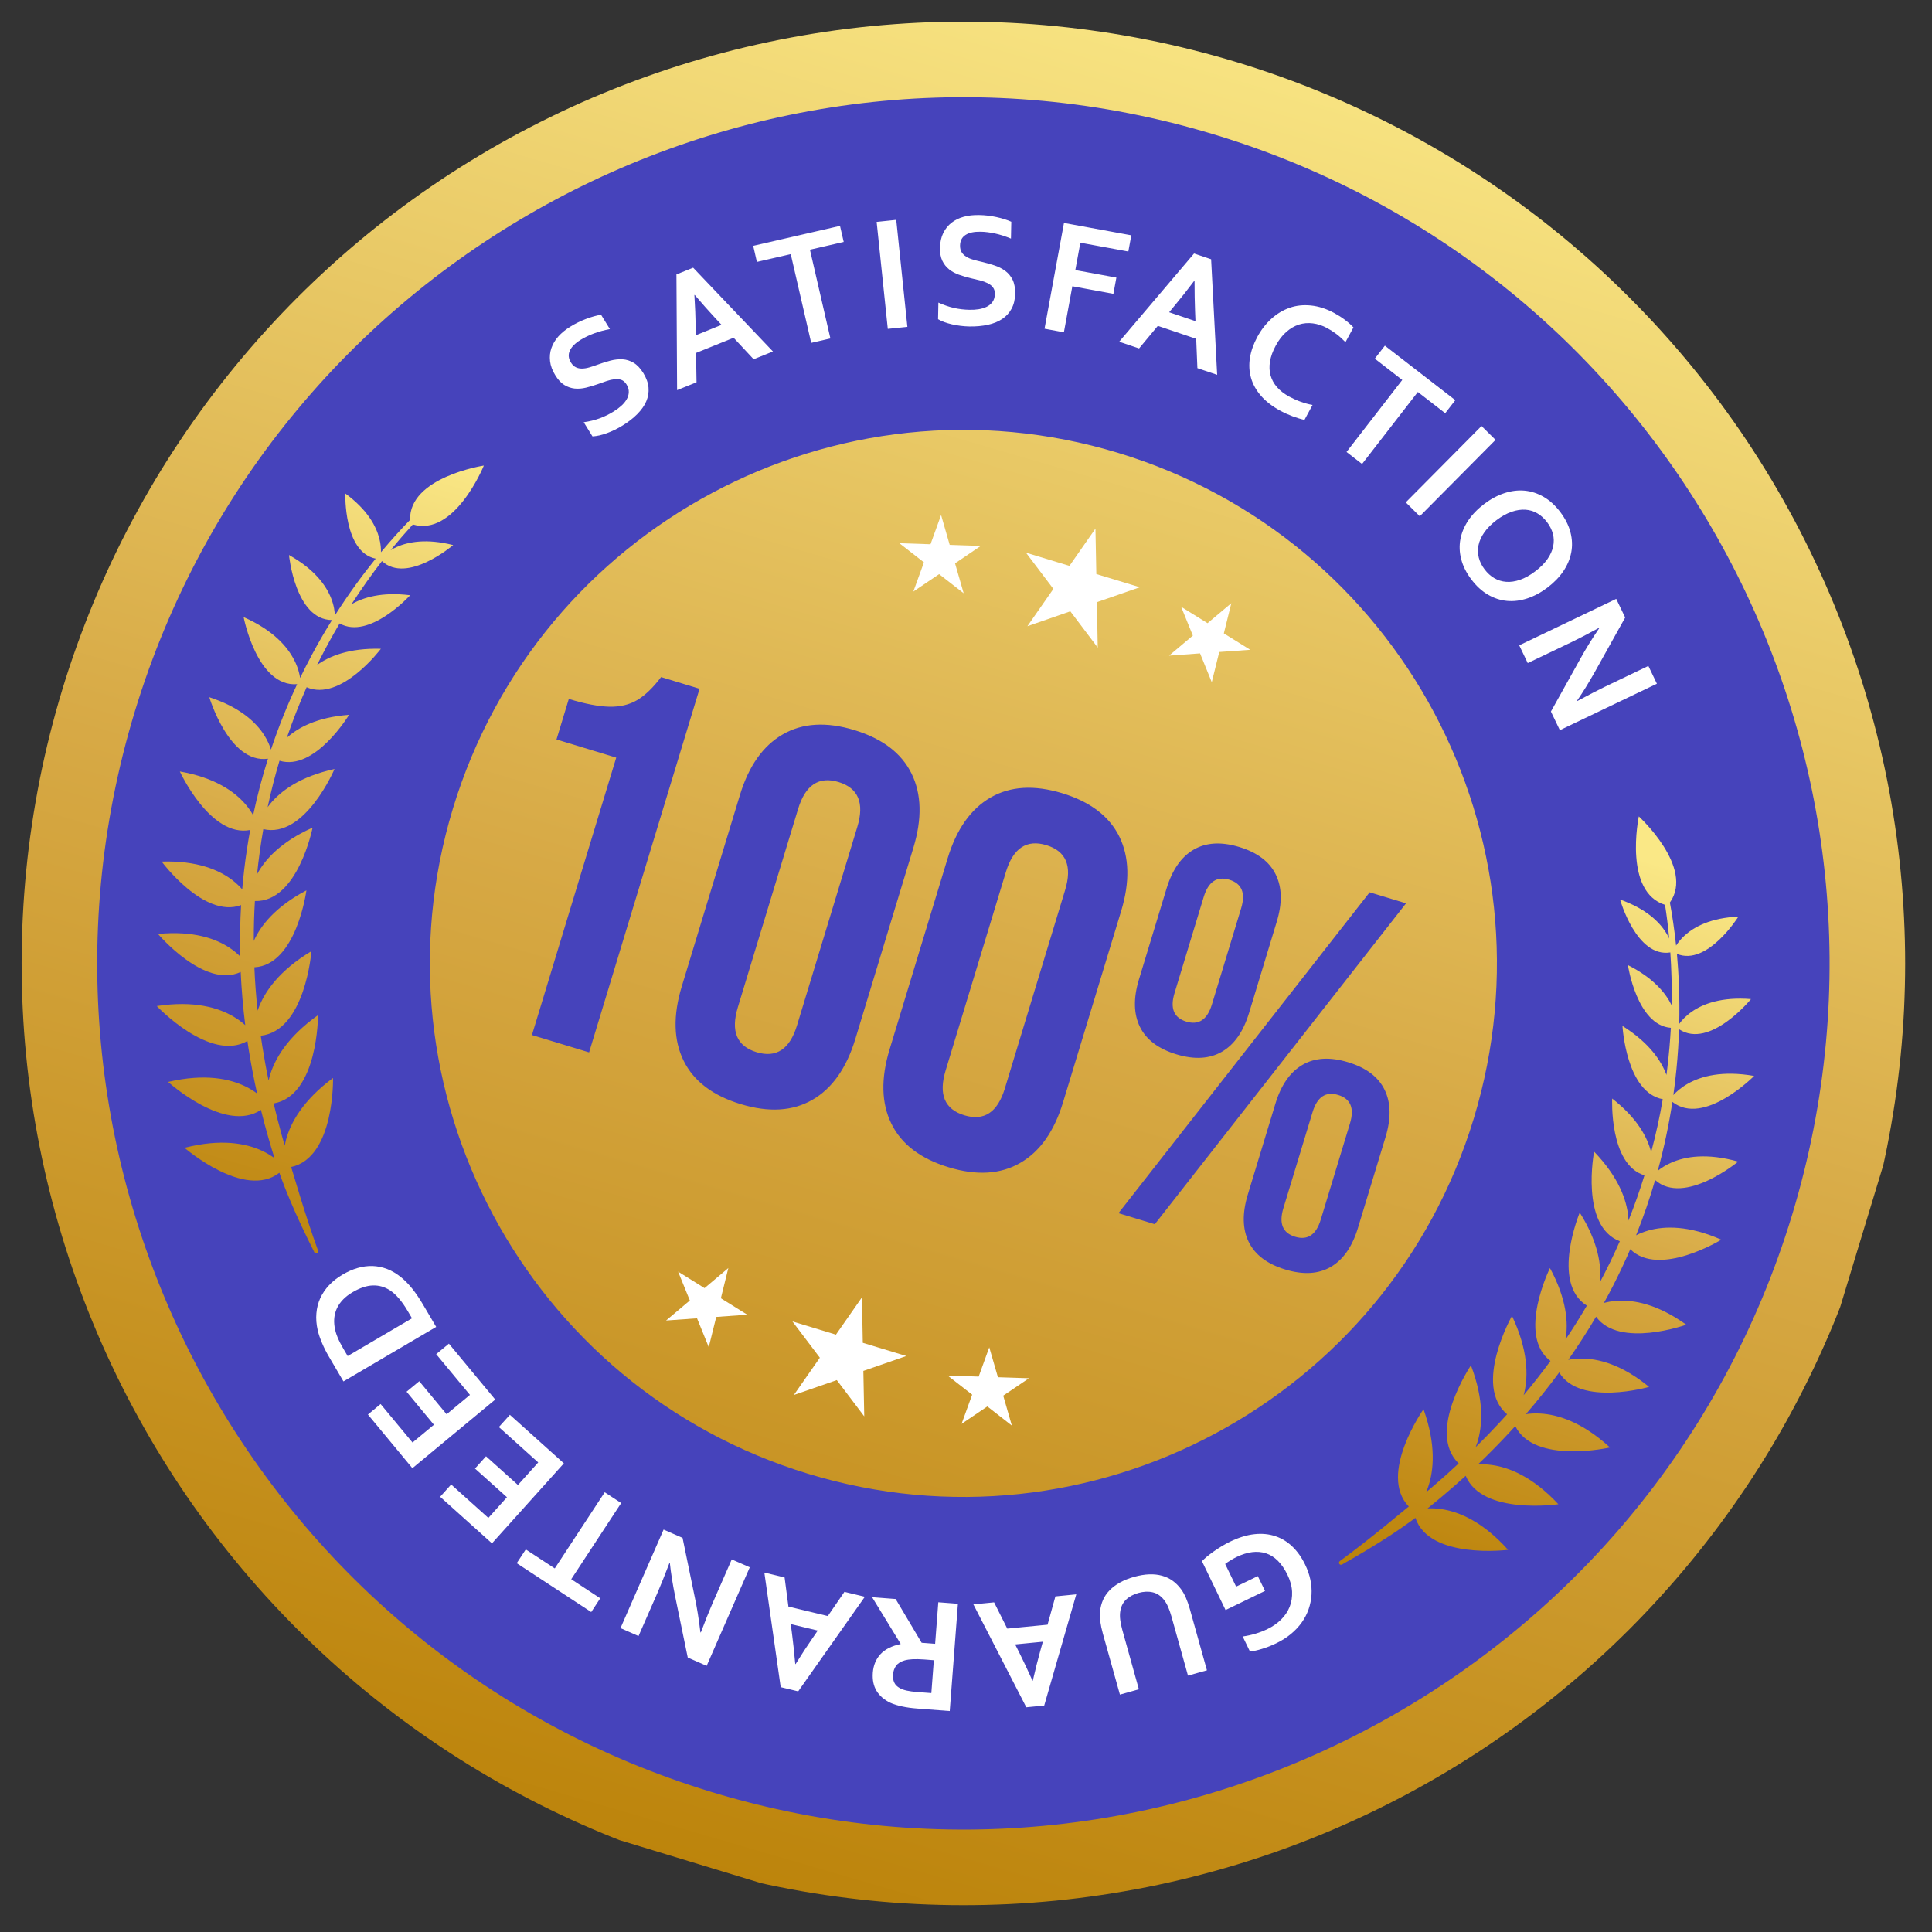 <svg xmlns="http://www.w3.org/2000/svg" xmlns:xlink="http://www.w3.org/1999/xlink" width="250" zoomAndPan="magnify" viewBox="0 0 187.5 187.5" height="250" preserveAspectRatio="xMidYMid meet" version="1.0"><rect x="0" y="0" width="187.5" height="187.5" fill="#333333" stroke="none"/><defs><clipPath id="584e64cb39"><path d="M 2 2 L 185 2 L 185 185 L 2 185 Z M 2 2 " clip-rule="nonzero"/></clipPath><clipPath id="d0b04540b6"><path d="M 32.609 -20.52 L 207.242 32.527 L 154.195 207.16 L -20.438 154.113 Z M 32.609 -20.52 " clip-rule="nonzero"/></clipPath><clipPath id="abfb130584"><path d="M 32.609 -20.52 L 207.242 32.527 L 154.195 207.16 L -20.438 154.113 Z M 32.609 -20.52 " clip-rule="nonzero"/></clipPath><clipPath id="955df0e0eb"><path d="M 180.949 120.062 C 180.516 121.492 180.047 122.914 179.539 124.32 C 179.035 125.73 178.496 127.125 177.926 128.508 C 177.352 129.887 176.746 131.254 176.105 132.605 C 175.465 133.957 174.793 135.293 174.086 136.613 C 173.383 137.934 172.645 139.234 171.875 140.516 C 171.105 141.797 170.305 143.062 169.473 144.305 C 168.641 145.547 167.781 146.77 166.887 147.973 C 165.996 149.172 165.074 150.352 164.125 151.508 C 163.176 152.664 162.199 153.793 161.195 154.902 C 160.191 156.012 159.16 157.094 158.102 158.152 C 157.043 159.207 155.961 160.238 154.852 161.242 C 153.742 162.246 152.609 163.223 151.453 164.172 C 150.297 165.121 149.117 166.039 147.914 166.93 C 146.715 167.82 145.492 168.68 144.246 169.512 C 143.004 170.344 141.738 171.141 140.457 171.91 C 139.172 172.68 137.871 173.414 136.551 174.121 C 135.23 174.824 133.895 175.496 132.543 176.137 C 131.191 176.773 129.824 177.379 128.441 177.953 C 127.059 178.523 125.664 179.062 124.254 179.566 C 122.848 180.07 121.426 180.535 119.996 180.969 C 118.562 181.402 117.121 181.801 115.672 182.164 C 114.219 182.527 112.762 182.855 111.293 183.148 C 109.828 183.438 108.352 183.691 106.875 183.91 C 105.395 184.133 103.91 184.312 102.422 184.461 C 100.934 184.605 99.441 184.715 97.945 184.789 C 96.453 184.859 94.957 184.898 93.461 184.895 C 91.965 184.895 90.473 184.859 88.977 184.785 C 87.484 184.711 85.992 184.602 84.504 184.453 C 83.016 184.305 81.531 184.121 80.051 183.902 C 78.57 183.684 77.098 183.426 75.633 183.133 C 74.164 182.84 72.707 182.512 71.254 182.148 C 69.805 181.785 68.363 181.387 66.934 180.949 C 65.5 180.516 64.082 180.047 62.672 179.543 C 61.266 179.039 59.871 178.5 58.488 177.926 C 57.105 177.352 55.738 176.746 54.387 176.105 C 53.035 175.465 51.699 174.793 50.383 174.086 C 49.062 173.383 47.762 172.645 46.48 171.875 C 45.195 171.105 43.934 170.305 42.691 169.473 C 41.445 168.641 40.223 167.781 39.023 166.891 C 37.82 165.996 36.645 165.078 35.488 164.129 C 34.332 163.18 33.199 162.203 32.09 161.195 C 30.984 160.191 29.902 159.16 28.844 158.102 C 27.785 157.043 26.754 155.961 25.75 154.852 C 24.746 153.742 23.77 152.609 22.824 151.453 C 21.875 150.297 20.953 149.117 20.062 147.914 C 19.172 146.715 18.312 145.492 17.48 144.246 C 16.652 143.004 15.852 141.738 15.082 140.457 C 14.316 139.172 13.578 137.871 12.875 136.551 C 12.168 135.234 11.496 133.898 10.859 132.543 C 10.219 131.191 9.613 129.824 9.043 128.441 C 8.469 127.059 7.934 125.664 7.43 124.258 C 6.926 122.848 6.457 121.43 6.023 119.996 C 5.59 118.566 5.191 117.125 4.828 115.672 C 4.465 114.223 4.137 112.762 3.848 111.293 C 3.555 109.828 3.301 108.355 3.082 106.875 C 2.863 105.395 2.68 103.91 2.535 102.422 C 2.387 100.934 2.277 99.441 2.207 97.949 C 2.133 96.453 2.098 94.957 2.098 93.465 C 2.098 91.969 2.137 90.473 2.211 88.977 C 2.285 87.484 2.395 85.992 2.543 84.504 C 2.688 83.016 2.871 81.531 3.094 80.051 C 3.312 78.574 3.57 77.102 3.859 75.633 C 4.152 74.164 4.48 72.707 4.844 71.258 C 5.211 69.805 5.609 68.363 6.043 66.934 C 6.477 65.5 6.949 64.082 7.453 62.676 C 7.957 61.266 8.496 59.871 9.07 58.488 C 9.641 57.105 10.246 55.742 10.887 54.387 C 11.527 53.035 12.199 51.699 12.906 50.383 C 13.613 49.062 14.348 47.762 15.117 46.48 C 15.887 45.195 16.688 43.934 17.52 42.691 C 18.352 41.445 19.215 40.227 20.105 39.023 C 20.996 37.824 21.918 36.645 22.867 35.488 C 23.816 34.332 24.793 33.199 25.797 32.094 C 26.801 30.984 27.836 29.902 28.891 28.844 C 29.949 27.789 31.035 26.758 32.141 25.754 C 33.25 24.75 34.383 23.773 35.539 22.824 C 36.695 21.875 37.875 20.957 39.078 20.066 C 40.281 19.176 41.504 18.312 42.746 17.484 C 43.992 16.652 45.254 15.852 46.539 15.086 C 47.82 14.316 49.121 13.578 50.441 12.875 C 51.762 12.172 53.098 11.5 54.449 10.859 C 55.801 10.219 57.168 9.613 58.551 9.043 C 59.934 8.473 61.328 7.934 62.738 7.43 C 64.145 6.926 65.566 6.457 66.996 6.023 C 68.43 5.59 69.871 5.191 71.32 4.828 C 72.773 4.465 74.23 4.141 75.699 3.848 C 77.168 3.559 78.641 3.301 80.121 3.082 C 81.598 2.863 83.082 2.684 84.57 2.535 C 86.062 2.391 87.551 2.281 89.047 2.207 C 90.539 2.133 92.035 2.098 93.531 2.098 C 95.027 2.098 96.523 2.137 98.016 2.211 C 99.508 2.285 101 2.395 102.488 2.543 C 103.977 2.691 105.461 2.875 106.941 3.094 C 108.422 3.312 109.895 3.57 111.363 3.863 C 112.828 4.152 114.289 4.48 115.738 4.848 C 117.188 5.211 118.629 5.609 120.062 6.043 C 121.492 6.48 122.91 6.949 124.32 7.453 C 125.727 7.957 127.125 8.496 128.504 9.07 C 129.887 9.641 131.254 10.25 132.605 10.891 C 133.957 11.527 135.293 12.203 136.613 12.906 C 137.93 13.613 139.23 14.352 140.516 15.121 C 141.797 15.891 143.059 16.691 144.305 17.523 C 145.547 18.352 146.77 19.215 147.969 20.105 C 149.172 20.996 150.352 21.918 151.508 22.867 C 152.66 23.816 153.793 24.793 154.902 25.797 C 156.008 26.805 157.094 27.836 158.148 28.895 C 159.207 29.953 160.238 31.035 161.242 32.145 C 162.246 33.254 163.223 34.387 164.172 35.543 C 165.117 36.699 166.039 37.879 166.93 39.078 C 167.82 40.281 168.68 41.504 169.512 42.746 C 170.34 43.992 171.141 45.254 171.91 46.539 C 172.68 47.82 173.414 49.125 174.121 50.441 C 174.824 51.762 175.496 53.098 176.133 54.449 C 176.773 55.805 177.379 57.172 177.949 58.551 C 178.523 59.934 179.062 61.332 179.562 62.738 C 180.066 64.148 180.535 65.566 180.969 67 C 181.402 68.43 181.801 69.871 182.164 71.324 C 182.527 72.773 182.855 74.234 183.145 75.699 C 183.438 77.168 183.691 78.641 183.91 80.121 C 184.129 81.602 184.312 83.086 184.457 84.574 C 184.605 86.062 184.715 87.555 184.785 89.047 C 184.859 90.543 184.895 92.035 184.895 93.531 C 184.895 95.027 184.855 96.523 184.785 98.016 C 184.711 99.512 184.598 101 184.453 102.492 C 184.305 103.98 184.121 105.465 183.902 106.941 C 183.68 108.422 183.426 109.895 183.133 111.363 C 182.84 112.828 182.512 114.289 182.148 115.738 C 181.785 117.191 181.383 118.633 180.949 120.062 Z M 180.949 120.062 " clip-rule="nonzero"/></clipPath><linearGradient x1="-0.074" gradientTransform="matrix(-56.905, 187.337, -187.337, -56.905, 107.401, -6.229)" y1="0" x2="1.09" gradientUnits="userSpaceOnUse" y2="0" id="7d0f57b925"><stop stop-opacity="1" stop-color="rgb(98.039%, 90.979%, 52.55%)" offset="0"/><stop stop-opacity="1" stop-color="rgb(98.039%, 90.979%, 52.55%)" offset="0.062"/><stop stop-opacity="1" stop-color="rgb(97.939%, 90.799%, 52.364%)" offset="0.07"/><stop stop-opacity="1" stop-color="rgb(97.719%, 90.404%, 51.956%)" offset="0.074"/><stop stop-opacity="1" stop-color="rgb(97.6%, 90.189%, 51.733%)" offset="0.078"/><stop stop-opacity="1" stop-color="rgb(97.479%, 89.972%, 51.509%)" offset="0.082"/><stop stop-opacity="1" stop-color="rgb(97.359%, 89.755%, 51.286%)" offset="0.086"/><stop stop-opacity="1" stop-color="rgb(97.238%, 89.539%, 51.064%)" offset="0.09"/><stop stop-opacity="1" stop-color="rgb(97.119%, 89.323%, 50.841%)" offset="0.094"/><stop stop-opacity="1" stop-color="rgb(96.999%, 89.107%, 50.618%)" offset="0.098"/><stop stop-opacity="1" stop-color="rgb(96.88%, 88.89%, 50.395%)" offset="0.102"/><stop stop-opacity="1" stop-color="rgb(96.759%, 88.673%, 50.171%)" offset="0.105"/><stop stop-opacity="1" stop-color="rgb(96.638%, 88.458%, 49.948%)" offset="0.109"/><stop stop-opacity="1" stop-color="rgb(96.518%, 88.242%, 49.725%)" offset="0.113"/><stop stop-opacity="1" stop-color="rgb(96.399%, 88.026%, 49.503%)" offset="0.117"/><stop stop-opacity="1" stop-color="rgb(96.278%, 87.81%, 49.28%)" offset="0.121"/><stop stop-opacity="1" stop-color="rgb(96.158%, 87.593%, 49.057%)" offset="0.125"/><stop stop-opacity="1" stop-color="rgb(96.037%, 87.376%, 48.834%)" offset="0.129"/><stop stop-opacity="1" stop-color="rgb(95.918%, 87.161%, 48.611%)" offset="0.133"/><stop stop-opacity="1" stop-color="rgb(95.798%, 86.945%, 48.387%)" offset="0.137"/><stop stop-opacity="1" stop-color="rgb(95.677%, 86.729%, 48.164%)" offset="0.141"/><stop stop-opacity="1" stop-color="rgb(95.557%, 86.513%, 47.942%)" offset="0.145"/><stop stop-opacity="1" stop-color="rgb(95.438%, 86.296%, 47.719%)" offset="0.148"/><stop stop-opacity="1" stop-color="rgb(95.317%, 86.079%, 47.496%)" offset="0.152"/><stop stop-opacity="1" stop-color="rgb(95.197%, 85.864%, 47.273%)" offset="0.156"/><stop stop-opacity="1" stop-color="rgb(95.076%, 85.648%, 47.049%)" offset="0.16"/><stop stop-opacity="1" stop-color="rgb(94.957%, 85.432%, 46.826%)" offset="0.164"/><stop stop-opacity="1" stop-color="rgb(94.836%, 85.216%, 46.603%)" offset="0.168"/><stop stop-opacity="1" stop-color="rgb(94.716%, 84.999%, 46.381%)" offset="0.172"/><stop stop-opacity="1" stop-color="rgb(94.595%, 84.782%, 46.158%)" offset="0.176"/><stop stop-opacity="1" stop-color="rgb(94.476%, 84.567%, 45.935%)" offset="0.18"/><stop stop-opacity="1" stop-color="rgb(94.356%, 84.351%, 45.711%)" offset="0.184"/><stop stop-opacity="1" stop-color="rgb(94.237%, 84.134%, 45.488%)" offset="0.188"/><stop stop-opacity="1" stop-color="rgb(94.116%, 83.917%, 45.265%)" offset="0.191"/><stop stop-opacity="1" stop-color="rgb(93.996%, 83.702%, 45.042%)" offset="0.195"/><stop stop-opacity="1" stop-color="rgb(93.875%, 83.485%, 44.82%)" offset="0.199"/><stop stop-opacity="1" stop-color="rgb(93.756%, 83.27%, 44.597%)" offset="0.203"/><stop stop-opacity="1" stop-color="rgb(93.636%, 83.054%, 44.373%)" offset="0.207"/><stop stop-opacity="1" stop-color="rgb(93.515%, 82.837%, 44.15%)" offset="0.211"/><stop stop-opacity="1" stop-color="rgb(93.394%, 82.62%, 43.927%)" offset="0.215"/><stop stop-opacity="1" stop-color="rgb(93.275%, 82.405%, 43.704%)" offset="0.219"/><stop stop-opacity="1" stop-color="rgb(93.155%, 82.188%, 43.481%)" offset="0.223"/><stop stop-opacity="1" stop-color="rgb(93.034%, 81.973%, 43.259%)" offset="0.227"/><stop stop-opacity="1" stop-color="rgb(92.914%, 81.757%, 43.034%)" offset="0.23"/><stop stop-opacity="1" stop-color="rgb(92.795%, 81.54%, 42.812%)" offset="0.234"/><stop stop-opacity="1" stop-color="rgb(92.674%, 81.323%, 42.589%)" offset="0.238"/><stop stop-opacity="1" stop-color="rgb(92.554%, 81.108%, 42.366%)" offset="0.242"/><stop stop-opacity="1" stop-color="rgb(92.433%, 80.891%, 42.143%)" offset="0.246"/><stop stop-opacity="1" stop-color="rgb(92.314%, 80.675%, 41.92%)" offset="0.25"/><stop stop-opacity="1" stop-color="rgb(92.194%, 80.458%, 41.696%)" offset="0.254"/><stop stop-opacity="1" stop-color="rgb(92.073%, 80.243%, 41.473%)" offset="0.258"/><stop stop-opacity="1" stop-color="rgb(91.953%, 80.026%, 41.251%)" offset="0.262"/><stop stop-opacity="1" stop-color="rgb(91.833%, 79.811%, 41.028%)" offset="0.266"/><stop stop-opacity="1" stop-color="rgb(91.713%, 79.594%, 40.805%)" offset="0.27"/><stop stop-opacity="1" stop-color="rgb(91.594%, 79.378%, 40.582%)" offset="0.273"/><stop stop-opacity="1" stop-color="rgb(91.473%, 79.161%, 40.359%)" offset="0.277"/><stop stop-opacity="1" stop-color="rgb(91.353%, 78.946%, 40.137%)" offset="0.281"/><stop stop-opacity="1" stop-color="rgb(91.232%, 78.729%, 39.912%)" offset="0.285"/><stop stop-opacity="1" stop-color="rgb(91.113%, 78.514%, 39.69%)" offset="0.289"/><stop stop-opacity="1" stop-color="rgb(90.993%, 78.297%, 39.467%)" offset="0.293"/><stop stop-opacity="1" stop-color="rgb(90.872%, 78.081%, 39.244%)" offset="0.297"/><stop stop-opacity="1" stop-color="rgb(90.752%, 77.864%, 39.021%)" offset="0.301"/><stop stop-opacity="1" stop-color="rgb(90.633%, 77.649%, 38.799%)" offset="0.305"/><stop stop-opacity="1" stop-color="rgb(90.512%, 77.432%, 38.574%)" offset="0.309"/><stop stop-opacity="1" stop-color="rgb(90.392%, 77.216%, 38.351%)" offset="0.312"/><stop stop-opacity="1" stop-color="rgb(90.271%, 76.999%, 38.129%)" offset="0.316"/><stop stop-opacity="1" stop-color="rgb(90.152%, 76.784%, 37.906%)" offset="0.32"/><stop stop-opacity="1" stop-color="rgb(90.031%, 76.567%, 37.683%)" offset="0.324"/><stop stop-opacity="1" stop-color="rgb(89.911%, 76.352%, 37.46%)" offset="0.328"/><stop stop-opacity="1" stop-color="rgb(89.79%, 76.135%, 37.236%)" offset="0.332"/><stop stop-opacity="1" stop-color="rgb(89.671%, 75.919%, 37.013%)" offset="0.336"/><stop stop-opacity="1" stop-color="rgb(89.551%, 75.702%, 36.79%)" offset="0.34"/><stop stop-opacity="1" stop-color="rgb(89.43%, 75.487%, 36.568%)" offset="0.344"/><stop stop-opacity="1" stop-color="rgb(89.31%, 75.27%, 36.345%)" offset="0.348"/><stop stop-opacity="1" stop-color="rgb(89.191%, 75.055%, 36.122%)" offset="0.352"/><stop stop-opacity="1" stop-color="rgb(89.07%, 74.838%, 35.898%)" offset="0.355"/><stop stop-opacity="1" stop-color="rgb(88.951%, 74.622%, 35.675%)" offset="0.359"/><stop stop-opacity="1" stop-color="rgb(88.831%, 74.405%, 35.452%)" offset="0.363"/><stop stop-opacity="1" stop-color="rgb(88.71%, 74.19%, 35.229%)" offset="0.367"/><stop stop-opacity="1" stop-color="rgb(88.589%, 73.973%, 35.007%)" offset="0.371"/><stop stop-opacity="1" stop-color="rgb(88.47%, 73.758%, 34.784%)" offset="0.375"/><stop stop-opacity="1" stop-color="rgb(88.35%, 73.541%, 34.56%)" offset="0.379"/><stop stop-opacity="1" stop-color="rgb(88.229%, 73.325%, 34.337%)" offset="0.383"/><stop stop-opacity="1" stop-color="rgb(88.109%, 73.108%, 34.114%)" offset="0.387"/><stop stop-opacity="1" stop-color="rgb(87.99%, 72.893%, 33.891%)" offset="0.391"/><stop stop-opacity="1" stop-color="rgb(87.869%, 72.676%, 33.669%)" offset="0.395"/><stop stop-opacity="1" stop-color="rgb(87.749%, 72.459%, 33.446%)" offset="0.398"/><stop stop-opacity="1" stop-color="rgb(87.628%, 72.243%, 33.221%)" offset="0.402"/><stop stop-opacity="1" stop-color="rgb(87.509%, 72.028%, 32.999%)" offset="0.406"/><stop stop-opacity="1" stop-color="rgb(87.389%, 71.811%, 32.776%)" offset="0.41"/><stop stop-opacity="1" stop-color="rgb(87.268%, 71.596%, 32.553%)" offset="0.414"/><stop stop-opacity="1" stop-color="rgb(87.148%, 71.379%, 32.33%)" offset="0.418"/><stop stop-opacity="1" stop-color="rgb(87.029%, 71.162%, 32.108%)" offset="0.422"/><stop stop-opacity="1" stop-color="rgb(86.908%, 70.946%, 31.885%)" offset="0.426"/><stop stop-opacity="1" stop-color="rgb(86.787%, 70.731%, 31.662%)" offset="0.43"/><stop stop-opacity="1" stop-color="rgb(86.667%, 70.514%, 31.438%)" offset="0.434"/><stop stop-opacity="1" stop-color="rgb(86.548%, 70.299%, 31.215%)" offset="0.438"/><stop stop-opacity="1" stop-color="rgb(86.427%, 70.082%, 30.992%)" offset="0.441"/><stop stop-opacity="1" stop-color="rgb(86.308%, 69.865%, 30.769%)" offset="0.445"/><stop stop-opacity="1" stop-color="rgb(86.188%, 69.649%, 30.547%)" offset="0.449"/><stop stop-opacity="1" stop-color="rgb(86.067%, 69.434%, 30.324%)" offset="0.453"/><stop stop-opacity="1" stop-color="rgb(85.947%, 69.217%, 30.099%)" offset="0.457"/><stop stop-opacity="1" stop-color="rgb(85.828%, 69%, 29.877%)" offset="0.461"/><stop stop-opacity="1" stop-color="rgb(85.707%, 68.784%, 29.654%)" offset="0.465"/><stop stop-opacity="1" stop-color="rgb(85.587%, 68.568%, 29.431%)" offset="0.469"/><stop stop-opacity="1" stop-color="rgb(85.466%, 68.352%, 29.208%)" offset="0.473"/><stop stop-opacity="1" stop-color="rgb(85.347%, 68.137%, 28.986%)" offset="0.477"/><stop stop-opacity="1" stop-color="rgb(85.226%, 67.92%, 28.761%)" offset="0.48"/><stop stop-opacity="1" stop-color="rgb(85.106%, 67.703%, 28.539%)" offset="0.484"/><stop stop-opacity="1" stop-color="rgb(84.985%, 67.487%, 28.316%)" offset="0.488"/><stop stop-opacity="1" stop-color="rgb(84.866%, 67.271%, 28.093%)" offset="0.492"/><stop stop-opacity="1" stop-color="rgb(84.746%, 67.055%, 27.87%)" offset="0.496"/><stop stop-opacity="1" stop-color="rgb(84.625%, 66.84%, 27.647%)" offset="0.5"/><stop stop-opacity="1" stop-color="rgb(84.505%, 66.623%, 27.423%)" offset="0.504"/><stop stop-opacity="1" stop-color="rgb(84.386%, 66.406%, 27.2%)" offset="0.508"/><stop stop-opacity="1" stop-color="rgb(84.276%, 66.238%, 26.974%)" offset="0.512"/><stop stop-opacity="1" stop-color="rgb(84.167%, 66.072%, 26.75%)" offset="0.516"/><stop stop-opacity="1" stop-color="rgb(84.062%, 65.927%, 26.523%)" offset="0.52"/><stop stop-opacity="1" stop-color="rgb(83.958%, 65.782%, 26.297%)" offset="0.523"/><stop stop-opacity="1" stop-color="rgb(83.855%, 65.637%, 26.07%)" offset="0.527"/><stop stop-opacity="1" stop-color="rgb(83.751%, 65.492%, 25.842%)" offset="0.531"/><stop stop-opacity="1" stop-color="rgb(83.647%, 65.347%, 25.615%)" offset="0.535"/><stop stop-opacity="1" stop-color="rgb(83.543%, 65.202%, 25.389%)" offset="0.539"/><stop stop-opacity="1" stop-color="rgb(83.438%, 65.057%, 25.162%)" offset="0.543"/><stop stop-opacity="1" stop-color="rgb(83.334%, 64.912%, 24.936%)" offset="0.547"/><stop stop-opacity="1" stop-color="rgb(83.231%, 64.767%, 24.709%)" offset="0.551"/><stop stop-opacity="1" stop-color="rgb(83.127%, 64.622%, 24.483%)" offset="0.555"/><stop stop-opacity="1" stop-color="rgb(83.022%, 64.478%, 24.255%)" offset="0.559"/><stop stop-opacity="1" stop-color="rgb(82.918%, 64.333%, 24.03%)" offset="0.562"/><stop stop-opacity="1" stop-color="rgb(82.814%, 64.188%, 23.802%)" offset="0.566"/><stop stop-opacity="1" stop-color="rgb(82.71%, 64.043%, 23.576%)" offset="0.57"/><stop stop-opacity="1" stop-color="rgb(82.607%, 63.898%, 23.349%)" offset="0.574"/><stop stop-opacity="1" stop-color="rgb(82.503%, 63.753%, 23.122%)" offset="0.578"/><stop stop-opacity="1" stop-color="rgb(82.397%, 63.608%, 22.894%)" offset="0.582"/><stop stop-opacity="1" stop-color="rgb(82.294%, 63.463%, 22.668%)" offset="0.586"/><stop stop-opacity="1" stop-color="rgb(82.19%, 63.318%, 22.441%)" offset="0.59"/><stop stop-opacity="1" stop-color="rgb(82.086%, 63.173%, 22.215%)" offset="0.594"/><stop stop-opacity="1" stop-color="rgb(81.981%, 63.028%, 21.988%)" offset="0.598"/><stop stop-opacity="1" stop-color="rgb(81.877%, 62.883%, 21.762%)" offset="0.602"/><stop stop-opacity="1" stop-color="rgb(81.773%, 62.738%, 21.535%)" offset="0.605"/><stop stop-opacity="1" stop-color="rgb(81.67%, 62.593%, 21.309%)" offset="0.609"/><stop stop-opacity="1" stop-color="rgb(81.564%, 62.448%, 21.082%)" offset="0.613"/><stop stop-opacity="1" stop-color="rgb(81.461%, 62.303%, 20.856%)" offset="0.617"/><stop stop-opacity="1" stop-color="rgb(81.357%, 62.158%, 20.628%)" offset="0.621"/><stop stop-opacity="1" stop-color="rgb(81.253%, 62.013%, 20.401%)" offset="0.625"/><stop stop-opacity="1" stop-color="rgb(81.149%, 61.868%, 20.174%)" offset="0.629"/><stop stop-opacity="1" stop-color="rgb(81.046%, 61.723%, 19.948%)" offset="0.633"/><stop stop-opacity="1" stop-color="rgb(80.94%, 61.578%, 19.72%)" offset="0.637"/><stop stop-opacity="1" stop-color="rgb(80.836%, 61.433%, 19.495%)" offset="0.641"/><stop stop-opacity="1" stop-color="rgb(80.733%, 61.288%, 19.267%)" offset="0.645"/><stop stop-opacity="1" stop-color="rgb(80.629%, 61.143%, 19.041%)" offset="0.648"/><stop stop-opacity="1" stop-color="rgb(80.524%, 60.999%, 18.814%)" offset="0.652"/><stop stop-opacity="1" stop-color="rgb(80.42%, 60.854%, 18.588%)" offset="0.656"/><stop stop-opacity="1" stop-color="rgb(80.316%, 60.709%, 18.361%)" offset="0.66"/><stop stop-opacity="1" stop-color="rgb(80.212%, 60.564%, 18.135%)" offset="0.664"/><stop stop-opacity="1" stop-color="rgb(80.109%, 60.419%, 17.908%)" offset="0.668"/><stop stop-opacity="1" stop-color="rgb(80.005%, 60.274%, 17.68%)" offset="0.672"/><stop stop-opacity="1" stop-color="rgb(79.9%, 60.129%, 17.453%)" offset="0.676"/><stop stop-opacity="1" stop-color="rgb(79.796%, 59.985%, 17.227%)" offset="0.68"/><stop stop-opacity="1" stop-color="rgb(79.692%, 59.84%, 17%)" offset="0.684"/><stop stop-opacity="1" stop-color="rgb(79.588%, 59.695%, 16.774%)" offset="0.688"/><stop stop-opacity="1" stop-color="rgb(79.483%, 59.55%, 16.547%)" offset="0.691"/><stop stop-opacity="1" stop-color="rgb(79.379%, 59.406%, 16.321%)" offset="0.695"/><stop stop-opacity="1" stop-color="rgb(79.276%, 59.261%, 16.093%)" offset="0.699"/><stop stop-opacity="1" stop-color="rgb(79.172%, 59.116%, 15.868%)" offset="0.703"/><stop stop-opacity="1" stop-color="rgb(79.068%, 58.971%, 15.64%)" offset="0.707"/><stop stop-opacity="1" stop-color="rgb(78.964%, 58.826%, 15.413%)" offset="0.711"/><stop stop-opacity="1" stop-color="rgb(78.859%, 58.681%, 15.186%)" offset="0.715"/><stop stop-opacity="1" stop-color="rgb(78.755%, 58.536%, 14.96%)" offset="0.719"/><stop stop-opacity="1" stop-color="rgb(78.651%, 58.391%, 14.732%)" offset="0.723"/><stop stop-opacity="1" stop-color="rgb(78.548%, 58.246%, 14.507%)" offset="0.727"/><stop stop-opacity="1" stop-color="rgb(78.442%, 58.101%, 14.279%)" offset="0.73"/><stop stop-opacity="1" stop-color="rgb(78.339%, 57.956%, 14.053%)" offset="0.734"/><stop stop-opacity="1" stop-color="rgb(78.235%, 57.811%, 13.826%)" offset="0.738"/><stop stop-opacity="1" stop-color="rgb(78.131%, 57.666%, 13.6%)" offset="0.742"/><stop stop-opacity="1" stop-color="rgb(78.027%, 57.521%, 13.373%)" offset="0.746"/><stop stop-opacity="1" stop-color="rgb(77.924%, 57.376%, 13.147%)" offset="0.75"/><stop stop-opacity="1" stop-color="rgb(77.818%, 57.231%, 12.92%)" offset="0.754"/><stop stop-opacity="1" stop-color="rgb(77.715%, 57.086%, 12.692%)" offset="0.758"/><stop stop-opacity="1" stop-color="rgb(77.611%, 56.941%, 12.465%)" offset="0.762"/><stop stop-opacity="1" stop-color="rgb(77.507%, 56.796%, 12.239%)" offset="0.766"/><stop stop-opacity="1" stop-color="rgb(77.402%, 56.651%, 12.012%)" offset="0.77"/><stop stop-opacity="1" stop-color="rgb(77.298%, 56.506%, 11.786%)" offset="0.773"/><stop stop-opacity="1" stop-color="rgb(77.194%, 56.361%, 11.559%)" offset="0.777"/><stop stop-opacity="1" stop-color="rgb(77.09%, 56.216%, 11.333%)" offset="0.781"/><stop stop-opacity="1" stop-color="rgb(76.985%, 56.071%, 11.105%)" offset="0.785"/><stop stop-opacity="1" stop-color="rgb(76.881%, 55.927%, 10.88%)" offset="0.789"/><stop stop-opacity="1" stop-color="rgb(76.778%, 55.782%, 10.652%)" offset="0.793"/><stop stop-opacity="1" stop-color="rgb(76.674%, 55.637%, 10.426%)" offset="0.797"/><stop stop-opacity="1" stop-color="rgb(76.57%, 55.492%, 10.199%)" offset="0.801"/><stop stop-opacity="1" stop-color="rgb(76.466%, 55.347%, 9.972%)" offset="0.805"/><stop stop-opacity="1" stop-color="rgb(76.361%, 55.202%, 9.744%)" offset="0.809"/><stop stop-opacity="1" stop-color="rgb(76.257%, 55.057%, 9.518%)" offset="0.812"/><stop stop-opacity="1" stop-color="rgb(76.154%, 54.912%, 9.291%)" offset="0.816"/><stop stop-opacity="1" stop-color="rgb(76.05%, 54.767%, 9.065%)" offset="0.82"/><stop stop-opacity="1" stop-color="rgb(75.945%, 54.622%, 8.838%)" offset="0.824"/><stop stop-opacity="1" stop-color="rgb(75.841%, 54.477%, 8.612%)" offset="0.828"/><stop stop-opacity="1" stop-color="rgb(75.737%, 54.332%, 8.385%)" offset="0.832"/><stop stop-opacity="1" stop-color="rgb(75.633%, 54.187%, 8.159%)" offset="0.836"/><stop stop-opacity="1" stop-color="rgb(75.529%, 54.042%, 7.932%)" offset="0.84"/><stop stop-opacity="1" stop-color="rgb(75.426%, 53.897%, 7.706%)" offset="0.844"/><stop stop-opacity="1" stop-color="rgb(75.32%, 53.752%, 7.478%)" offset="0.848"/><stop stop-opacity="1" stop-color="rgb(75.217%, 53.607%, 7.251%)" offset="0.852"/><stop stop-opacity="1" stop-color="rgb(75.113%, 53.462%, 7.024%)" offset="0.855"/><stop stop-opacity="1" stop-color="rgb(75.009%, 53.319%, 6.798%)" offset="0.859"/><stop stop-opacity="1" stop-color="rgb(74.904%, 53.174%, 6.57%)" offset="0.863"/><stop stop-opacity="1" stop-color="rgb(74.8%, 53.029%, 6.345%)" offset="0.867"/><stop stop-opacity="1" stop-color="rgb(74.696%, 52.884%, 6.117%)" offset="0.871"/><stop stop-opacity="1" stop-color="rgb(74.593%, 52.739%, 5.891%)" offset="0.875"/><stop stop-opacity="1" stop-color="rgb(74.489%, 52.594%, 5.664%)" offset="0.879"/><stop stop-opacity="1" stop-color="rgb(74.385%, 52.449%, 5.438%)" offset="0.883"/><stop stop-opacity="1" stop-color="rgb(74.28%, 52.304%, 5.211%)" offset="0.887"/><stop stop-opacity="1" stop-color="rgb(74.176%, 52.159%, 4.985%)" offset="0.891"/><stop stop-opacity="1" stop-color="rgb(74.072%, 52.014%, 4.758%)" offset="0.895"/><stop stop-opacity="1" stop-color="rgb(73.969%, 51.869%, 4.53%)" offset="0.898"/><stop stop-opacity="1" stop-color="rgb(73.863%, 51.724%, 4.303%)" offset="0.902"/><stop stop-opacity="1" stop-color="rgb(73.759%, 51.579%, 4.077%)" offset="0.906"/><stop stop-opacity="1" stop-color="rgb(73.656%, 51.434%, 3.85%)" offset="0.91"/><stop stop-opacity="1" stop-color="rgb(73.552%, 51.289%, 3.624%)" offset="0.914"/><stop stop-opacity="1" stop-color="rgb(73.447%, 51.144%, 3.397%)" offset="0.918"/><stop stop-opacity="1" stop-color="rgb(73.343%, 50.999%, 3.171%)" offset="0.922"/><stop stop-opacity="1" stop-color="rgb(73.335%, 50.989%, 3.154%)" offset="0.938"/><stop stop-opacity="1" stop-color="rgb(73.329%, 50.98%, 3.139%)" offset="1"/></linearGradient><clipPath id="123fc7b856"><path d="M 9 9 L 178 9 L 178 178 L 9 178 Z M 9 9 " clip-rule="nonzero"/></clipPath><clipPath id="1fc87b122d"><path d="M 32.609 -20.52 L 207.242 32.527 L 154.195 207.16 L -20.438 154.113 Z M 32.609 -20.52 " clip-rule="nonzero"/></clipPath><clipPath id="311eedcf78"><path d="M 32.609 -20.52 L 207.242 32.527 L 154.195 207.16 L -20.438 154.113 Z M 32.609 -20.52 " clip-rule="nonzero"/></clipPath><clipPath id="8f35920939"><path d="M 51 65 L 137 65 L 137 124 L 51 124 Z M 51 65 " clip-rule="nonzero"/></clipPath><clipPath id="68d149501d"><path d="M 32.609 -20.52 L 207.242 32.527 L 154.195 207.16 L -20.438 154.113 Z M 32.609 -20.52 " clip-rule="nonzero"/></clipPath><clipPath id="7b6e587390"><path d="M 32.609 -20.52 L 207.242 32.527 L 154.195 207.16 L -20.438 154.113 Z M 32.609 -20.52 " clip-rule="nonzero"/></clipPath><clipPath id="5a184211b1"><path d="M 53 20 L 161 20 L 161 71 L 53 71 Z M 53 20 " clip-rule="nonzero"/></clipPath><clipPath id="2fd58d7c68"><path d="M 32.609 -20.52 L 207.242 32.527 L 154.195 207.16 L -20.438 154.113 Z M 32.609 -20.52 " clip-rule="nonzero"/></clipPath><clipPath id="836cd3b490"><path d="M 32.609 -20.52 L 207.242 32.527 L 154.195 207.16 L -20.438 154.113 Z M 32.609 -20.52 " clip-rule="nonzero"/></clipPath><clipPath id="a6b1425290"><path d="M 87 49 L 122 49 L 122 67 L 87 67 Z M 87 49 " clip-rule="nonzero"/></clipPath><clipPath id="2be965d1a0"><path d="M 32.609 -20.52 L 207.242 32.527 L 154.195 207.16 L -20.438 154.113 Z M 32.609 -20.52 " clip-rule="nonzero"/></clipPath><clipPath id="50c13f0d61"><path d="M 32.609 -20.52 L 207.242 32.527 L 154.195 207.16 L -20.438 154.113 Z M 32.609 -20.52 " clip-rule="nonzero"/></clipPath><clipPath id="18d4b2da4e"><path d="M 64 123 L 100 123 L 100 139 L 64 139 Z M 64 123 " clip-rule="nonzero"/></clipPath><clipPath id="8f0968d26c"><path d="M 32.609 -20.52 L 207.242 32.527 L 154.195 207.16 L -20.438 154.113 Z M 32.609 -20.52 " clip-rule="nonzero"/></clipPath><clipPath id="fdb12cd478"><path d="M 32.609 -20.52 L 207.242 32.527 L 154.195 207.16 L -20.438 154.113 Z M 32.609 -20.52 " clip-rule="nonzero"/></clipPath><clipPath id="a4f92dedf8"><path d="M 30 122 L 128 122 L 128 167 L 30 167 Z M 30 122 " clip-rule="nonzero"/></clipPath><clipPath id="07bf235358"><path d="M 32.609 -20.52 L 207.242 32.527 L 154.195 207.16 L -20.438 154.113 Z M 32.609 -20.52 " clip-rule="nonzero"/></clipPath><clipPath id="9c39f3d20b"><path d="M 32.609 -20.52 L 207.242 32.527 L 154.195 207.16 L -20.438 154.113 Z M 32.609 -20.52 " clip-rule="nonzero"/></clipPath><clipPath id="cbab3c2ee2"><path d="M 15 45 L 47 45 L 47 122 L 15 122 Z M 15 45 " clip-rule="nonzero"/></clipPath><clipPath id="8fa62439c5"><path d="M 32.609 -20.52 L 207.242 32.527 L 154.195 207.16 L -20.438 154.113 Z M 32.609 -20.52 " clip-rule="nonzero"/></clipPath><clipPath id="93975cf520"><path d="M 32.609 -20.52 L 207.242 32.527 L 154.195 207.16 L -20.438 154.113 Z M 32.609 -20.52 " clip-rule="nonzero"/></clipPath><clipPath id="d60f4071ac"><path d="M 39.797 50.457 C 39.688 46.293 46.957 45.184 46.957 45.184 C 46.957 45.184 46.227 46.984 44.969 48.59 C 43.762 50.137 42.066 51.496 40.066 50.898 C 39.422 51.602 38.695 52.43 37.914 53.391 C 38.082 53.289 38.273 53.188 38.484 53.09 C 39.609 52.586 41.383 52.242 43.98 52.898 C 43.98 52.898 39.516 56.719 37.07 54.453 C 36.125 55.676 35.121 57.078 34.109 58.645 C 35.238 57.984 37.047 57.426 39.809 57.766 C 39.809 57.766 35.84 62.137 32.961 60.504 C 32.32 61.586 31.684 62.734 31.066 63.949 C 30.969 64.145 30.867 64.34 30.77 64.539 C 31.941 63.688 33.875 62.879 36.965 62.965 C 36.965 62.965 33.082 68.141 29.758 66.695 C 29.074 68.238 28.426 69.875 27.836 71.602 C 28.91 70.625 30.758 69.602 33.875 69.375 C 33.875 69.375 30.562 74.875 27.125 73.828 C 26.695 75.273 26.305 76.777 25.973 78.336 C 26.047 78.234 26.125 78.129 26.211 78.027 C 27.223 76.793 29.078 75.371 32.465 74.633 C 32.465 74.633 29.59 81.414 25.555 80.469 C 25.426 81.199 25.309 81.941 25.207 82.695 C 25.109 83.402 25.023 84.117 24.949 84.844 C 25.699 83.441 27.227 81.711 30.336 80.324 C 30.336 80.324 28.902 87.578 24.738 87.445 C 24.664 88.711 24.625 90.004 24.629 91.324 C 25.273 89.867 26.688 88.016 29.738 86.41 C 29.738 86.41 28.785 93.652 24.688 93.875 C 24.742 95.246 24.848 96.652 25 98.082 C 25.027 98.004 25.055 97.922 25.086 97.84 C 25.684 96.258 27.07 94.203 30.223 92.312 C 30.223 92.312 29.637 100.043 25.305 100.516 C 25.352 100.859 25.406 101.203 25.461 101.551 C 25.633 102.641 25.832 103.746 26.066 104.867 C 26.098 104.727 26.133 104.582 26.176 104.43 C 26.648 102.809 27.867 100.648 30.863 98.52 C 30.863 98.52 30.883 106.328 26.555 107.09 C 26.797 108.109 27.059 109.141 27.348 110.184 C 27.438 110.512 27.531 110.844 27.629 111.176 C 27.664 111 27.703 110.816 27.754 110.625 C 28.191 108.992 29.367 106.809 32.32 104.617 C 32.32 104.617 32.5 112.344 28.254 113.258 C 28.312 113.445 28.371 113.633 28.43 113.824 C 28.656 114.57 28.883 115.328 29.117 116.098 C 29.652 117.82 30.215 119.582 30.871 121.379 C 30.914 121.477 30.867 121.594 30.77 121.637 C 30.668 121.68 30.555 121.633 30.508 121.535 C 29.641 119.812 28.84 118.133 28.137 116.453 C 27.82 115.703 27.523 114.961 27.254 114.215 C 27.207 114.082 27.16 113.949 27.113 113.816 C 23.723 116.449 17.91 111.395 17.91 111.395 C 21.473 110.48 23.898 110.969 25.438 111.684 C 25.926 111.914 26.324 112.164 26.641 112.398 C 26.445 111.777 26.258 111.156 26.082 110.543 C 25.805 109.59 25.555 108.645 25.324 107.711 C 21.867 110.031 16.316 105 16.316 105 C 19.898 104.16 22.316 104.699 23.836 105.445 C 24.285 105.664 24.652 105.898 24.953 106.125 C 24.621 104.645 24.348 103.188 24.121 101.762 C 24.082 101.516 24.047 101.27 24.012 101.027 C 20.383 103.113 15.215 97.637 15.215 97.637 C 18.852 97.078 21.219 97.805 22.676 98.668 C 23.141 98.941 23.512 99.227 23.801 99.492 C 23.582 97.73 23.438 96.008 23.359 94.328 C 19.848 95.988 15.336 90.641 15.336 90.641 C 18.785 90.305 20.977 91.109 22.305 92 C 22.719 92.277 23.051 92.562 23.309 92.824 C 23.273 91.117 23.305 89.453 23.398 87.84 C 19.801 89.18 15.691 83.617 15.691 83.617 C 19.156 83.508 21.289 84.449 22.559 85.422 C 22.953 85.727 23.266 86.035 23.508 86.312 C 23.617 85.016 23.766 83.75 23.953 82.516 C 24.051 81.852 24.16 81.195 24.281 80.551 C 20.414 81.312 17.453 74.871 17.453 74.871 C 20.867 75.469 22.766 76.828 23.809 78.039 C 24.141 78.422 24.387 78.793 24.566 79.117 C 24.969 77.203 25.457 75.375 26.008 73.633 C 22.25 74.16 20.312 67.664 20.312 67.664 C 23.312 68.641 24.848 70.109 25.633 71.332 C 25.98 71.875 26.18 72.367 26.297 72.746 C 27.055 70.48 27.914 68.363 28.84 66.398 C 24.941 66.703 23.645 59.891 23.645 59.891 C 26.531 61.164 27.91 62.781 28.566 64.082 C 28.922 64.777 29.066 65.387 29.125 65.797 C 29.5 65.02 29.887 64.266 30.277 63.535 C 30.91 62.348 31.566 61.227 32.223 60.176 C 28.648 60.16 28.047 53.863 28.047 53.863 C 30.547 55.258 31.652 56.832 32.137 58.059 C 32.418 58.77 32.488 59.359 32.496 59.734 C 33.844 57.617 35.199 55.773 36.461 54.215 C 33.336 53.59 33.512 47.891 33.512 47.891 C 35.672 49.48 36.512 51.074 36.816 52.27 C 36.953 52.801 36.98 53.254 36.973 53.594 C 38.012 52.348 38.973 51.301 39.797 50.457 Z M 39.797 50.457 " clip-rule="evenodd"/></clipPath><linearGradient x1="0" gradientTransform="matrix(-23.958, 78.873, -78.873, -23.958, 46.956, 45.184)" y1="0" x2="1" gradientUnits="userSpaceOnUse" y2="0" id="30e060e2e6"><stop stop-opacity="1" stop-color="rgb(98.039%, 90.979%, 52.55%)" offset="0"/><stop stop-opacity="1" stop-color="rgb(97.931%, 90.785%, 52.35%)" offset="0.004"/><stop stop-opacity="1" stop-color="rgb(97.824%, 90.593%, 52.151%)" offset="0.008"/><stop stop-opacity="1" stop-color="rgb(97.717%, 90.399%, 51.952%)" offset="0.012"/><stop stop-opacity="1" stop-color="rgb(97.61%, 90.207%, 51.753%)" offset="0.016"/><stop stop-opacity="1" stop-color="rgb(97.502%, 90.013%, 51.553%)" offset="0.02"/><stop stop-opacity="1" stop-color="rgb(97.395%, 89.821%, 51.355%)" offset="0.023"/><stop stop-opacity="1" stop-color="rgb(97.289%, 89.627%, 51.155%)" offset="0.027"/><stop stop-opacity="1" stop-color="rgb(97.182%, 89.435%, 50.957%)" offset="0.031"/><stop stop-opacity="1" stop-color="rgb(97.073%, 89.241%, 50.757%)" offset="0.035"/><stop stop-opacity="1" stop-color="rgb(96.967%, 89.049%, 50.558%)" offset="0.039"/><stop stop-opacity="1" stop-color="rgb(96.86%, 88.855%, 50.359%)" offset="0.043"/><stop stop-opacity="1" stop-color="rgb(96.753%, 88.663%, 50.16%)" offset="0.047"/><stop stop-opacity="1" stop-color="rgb(96.645%, 88.469%, 49.96%)" offset="0.051"/><stop stop-opacity="1" stop-color="rgb(96.538%, 88.277%, 49.762%)" offset="0.055"/><stop stop-opacity="1" stop-color="rgb(96.429%, 88.083%, 49.562%)" offset="0.059"/><stop stop-opacity="1" stop-color="rgb(96.323%, 87.891%, 49.364%)" offset="0.062"/><stop stop-opacity="1" stop-color="rgb(96.216%, 87.697%, 49.164%)" offset="0.066"/><stop stop-opacity="1" stop-color="rgb(96.109%, 87.505%, 48.965%)" offset="0.07"/><stop stop-opacity="1" stop-color="rgb(96.001%, 87.311%, 48.766%)" offset="0.074"/><stop stop-opacity="1" stop-color="rgb(95.894%, 87.119%, 48.567%)" offset="0.078"/><stop stop-opacity="1" stop-color="rgb(95.787%, 86.925%, 48.367%)" offset="0.082"/><stop stop-opacity="1" stop-color="rgb(95.68%, 86.732%, 48.169%)" offset="0.086"/><stop stop-opacity="1" stop-color="rgb(95.572%, 86.539%, 47.969%)" offset="0.09"/><stop stop-opacity="1" stop-color="rgb(95.465%, 86.346%, 47.771%)" offset="0.094"/><stop stop-opacity="1" stop-color="rgb(95.358%, 86.153%, 47.571%)" offset="0.098"/><stop stop-opacity="1" stop-color="rgb(95.251%, 85.96%, 47.372%)" offset="0.102"/><stop stop-opacity="1" stop-color="rgb(95.143%, 85.767%, 47.173%)" offset="0.105"/><stop stop-opacity="1" stop-color="rgb(95.036%, 85.574%, 46.974%)" offset="0.109"/><stop stop-opacity="1" stop-color="rgb(94.928%, 85.381%, 46.774%)" offset="0.113"/><stop stop-opacity="1" stop-color="rgb(94.821%, 85.188%, 46.576%)" offset="0.117"/><stop stop-opacity="1" stop-color="rgb(94.714%, 84.995%, 46.376%)" offset="0.121"/><stop stop-opacity="1" stop-color="rgb(94.608%, 84.802%, 46.178%)" offset="0.125"/><stop stop-opacity="1" stop-color="rgb(94.499%, 84.608%, 45.978%)" offset="0.129"/><stop stop-opacity="1" stop-color="rgb(94.392%, 84.416%, 45.779%)" offset="0.133"/><stop stop-opacity="1" stop-color="rgb(94.286%, 84.222%, 45.58%)" offset="0.137"/><stop stop-opacity="1" stop-color="rgb(94.179%, 84.03%, 45.381%)" offset="0.141"/><stop stop-opacity="1" stop-color="rgb(94.07%, 83.836%, 45.181%)" offset="0.145"/><stop stop-opacity="1" stop-color="rgb(93.964%, 83.644%, 44.983%)" offset="0.148"/><stop stop-opacity="1" stop-color="rgb(93.857%, 83.45%, 44.783%)" offset="0.152"/><stop stop-opacity="1" stop-color="rgb(93.75%, 83.258%, 44.585%)" offset="0.156"/><stop stop-opacity="1" stop-color="rgb(93.642%, 83.064%, 44.385%)" offset="0.16"/><stop stop-opacity="1" stop-color="rgb(93.535%, 82.872%, 44.186%)" offset="0.164"/><stop stop-opacity="1" stop-color="rgb(93.427%, 82.678%, 43.987%)" offset="0.168"/><stop stop-opacity="1" stop-color="rgb(93.32%, 82.486%, 43.788%)" offset="0.172"/><stop stop-opacity="1" stop-color="rgb(93.213%, 82.292%, 43.588%)" offset="0.176"/><stop stop-opacity="1" stop-color="rgb(93.106%, 82.1%, 43.39%)" offset="0.18"/><stop stop-opacity="1" stop-color="rgb(92.998%, 81.906%, 43.19%)" offset="0.184"/><stop stop-opacity="1" stop-color="rgb(92.891%, 81.714%, 42.992%)" offset="0.188"/><stop stop-opacity="1" stop-color="rgb(92.784%, 81.52%, 42.792%)" offset="0.191"/><stop stop-opacity="1" stop-color="rgb(92.677%, 81.328%, 42.593%)" offset="0.195"/><stop stop-opacity="1" stop-color="rgb(92.569%, 81.134%, 42.393%)" offset="0.199"/><stop stop-opacity="1" stop-color="rgb(92.462%, 80.942%, 42.195%)" offset="0.203"/><stop stop-opacity="1" stop-color="rgb(92.355%, 80.748%, 41.995%)" offset="0.207"/><stop stop-opacity="1" stop-color="rgb(92.249%, 80.556%, 41.797%)" offset="0.211"/><stop stop-opacity="1" stop-color="rgb(92.14%, 80.362%, 41.597%)" offset="0.215"/><stop stop-opacity="1" stop-color="rgb(92.033%, 80.17%, 41.399%)" offset="0.219"/><stop stop-opacity="1" stop-color="rgb(91.925%, 79.976%, 41.199%)" offset="0.223"/><stop stop-opacity="1" stop-color="rgb(91.818%, 79.784%, 41%)" offset="0.227"/><stop stop-opacity="1" stop-color="rgb(91.711%, 79.59%, 40.8%)" offset="0.23"/><stop stop-opacity="1" stop-color="rgb(91.605%, 79.398%, 40.602%)" offset="0.234"/><stop stop-opacity="1" stop-color="rgb(91.496%, 79.204%, 40.402%)" offset="0.238"/><stop stop-opacity="1" stop-color="rgb(91.389%, 79.012%, 40.204%)" offset="0.242"/><stop stop-opacity="1" stop-color="rgb(91.283%, 78.818%, 40.004%)" offset="0.246"/><stop stop-opacity="1" stop-color="rgb(91.176%, 78.625%, 39.806%)" offset="0.25"/><stop stop-opacity="1" stop-color="rgb(91.068%, 78.432%, 39.606%)" offset="0.254"/><stop stop-opacity="1" stop-color="rgb(90.961%, 78.239%, 39.407%)" offset="0.258"/><stop stop-opacity="1" stop-color="rgb(90.854%, 78.046%, 39.207%)" offset="0.262"/><stop stop-opacity="1" stop-color="rgb(90.747%, 77.853%, 39.009%)" offset="0.266"/><stop stop-opacity="1" stop-color="rgb(90.639%, 77.66%, 38.809%)" offset="0.27"/><stop stop-opacity="1" stop-color="rgb(90.532%, 77.467%, 38.611%)" offset="0.273"/><stop stop-opacity="1" stop-color="rgb(90.424%, 77.274%, 38.412%)" offset="0.277"/><stop stop-opacity="1" stop-color="rgb(90.317%, 77.081%, 38.214%)" offset="0.281"/><stop stop-opacity="1" stop-color="rgb(90.21%, 76.889%, 38.014%)" offset="0.285"/><stop stop-opacity="1" stop-color="rgb(90.103%, 76.697%, 37.816%)" offset="0.289"/><stop stop-opacity="1" stop-color="rgb(89.995%, 76.503%, 37.616%)" offset="0.293"/><stop stop-opacity="1" stop-color="rgb(89.888%, 76.311%, 37.418%)" offset="0.297"/><stop stop-opacity="1" stop-color="rgb(89.781%, 76.117%, 37.218%)" offset="0.301"/><stop stop-opacity="1" stop-color="rgb(89.674%, 75.925%, 37.019%)" offset="0.305"/><stop stop-opacity="1" stop-color="rgb(89.566%, 75.731%, 36.819%)" offset="0.309"/><stop stop-opacity="1" stop-color="rgb(89.459%, 75.539%, 36.621%)" offset="0.312"/><stop stop-opacity="1" stop-color="rgb(89.352%, 75.345%, 36.421%)" offset="0.316"/><stop stop-opacity="1" stop-color="rgb(89.246%, 75.153%, 36.223%)" offset="0.32"/><stop stop-opacity="1" stop-color="rgb(89.137%, 74.959%, 36.023%)" offset="0.324"/><stop stop-opacity="1" stop-color="rgb(89.03%, 74.767%, 35.825%)" offset="0.328"/><stop stop-opacity="1" stop-color="rgb(88.922%, 74.573%, 35.625%)" offset="0.332"/><stop stop-opacity="1" stop-color="rgb(88.815%, 74.38%, 35.426%)" offset="0.336"/><stop stop-opacity="1" stop-color="rgb(88.708%, 74.187%, 35.226%)" offset="0.34"/><stop stop-opacity="1" stop-color="rgb(88.602%, 73.994%, 35.028%)" offset="0.344"/><stop stop-opacity="1" stop-color="rgb(88.493%, 73.801%, 34.828%)" offset="0.348"/><stop stop-opacity="1" stop-color="rgb(88.387%, 73.608%, 34.63%)" offset="0.352"/><stop stop-opacity="1" stop-color="rgb(88.28%, 73.415%, 34.43%)" offset="0.355"/><stop stop-opacity="1" stop-color="rgb(88.173%, 73.222%, 34.232%)" offset="0.359"/><stop stop-opacity="1" stop-color="rgb(88.065%, 73.029%, 34.032%)" offset="0.363"/><stop stop-opacity="1" stop-color="rgb(87.958%, 72.836%, 33.833%)" offset="0.367"/><stop stop-opacity="1" stop-color="rgb(87.849%, 72.643%, 33.633%)" offset="0.371"/><stop stop-opacity="1" stop-color="rgb(87.743%, 72.45%, 33.435%)" offset="0.375"/><stop stop-opacity="1" stop-color="rgb(87.636%, 72.256%, 33.235%)" offset="0.379"/><stop stop-opacity="1" stop-color="rgb(87.529%, 72.064%, 33.037%)" offset="0.383"/><stop stop-opacity="1" stop-color="rgb(87.421%, 71.87%, 32.837%)" offset="0.387"/><stop stop-opacity="1" stop-color="rgb(87.314%, 71.678%, 32.639%)" offset="0.391"/><stop stop-opacity="1" stop-color="rgb(87.207%, 71.484%, 32.439%)" offset="0.395"/><stop stop-opacity="1" stop-color="rgb(87.1%, 71.292%, 32.24%)" offset="0.398"/><stop stop-opacity="1" stop-color="rgb(86.992%, 71.098%, 32.04%)" offset="0.402"/><stop stop-opacity="1" stop-color="rgb(86.885%, 70.906%, 31.842%)" offset="0.406"/><stop stop-opacity="1" stop-color="rgb(86.778%, 70.712%, 31.642%)" offset="0.41"/><stop stop-opacity="1" stop-color="rgb(86.671%, 70.52%, 31.444%)" offset="0.414"/><stop stop-opacity="1" stop-color="rgb(86.563%, 70.326%, 31.244%)" offset="0.418"/><stop stop-opacity="1" stop-color="rgb(86.456%, 70.134%, 31.046%)" offset="0.422"/><stop stop-opacity="1" stop-color="rgb(86.348%, 69.94%, 30.846%)" offset="0.426"/><stop stop-opacity="1" stop-color="rgb(86.241%, 69.748%, 30.647%)" offset="0.43"/><stop stop-opacity="1" stop-color="rgb(86.134%, 69.554%, 30.447%)" offset="0.434"/><stop stop-opacity="1" stop-color="rgb(86.028%, 69.362%, 30.249%)" offset="0.438"/><stop stop-opacity="1" stop-color="rgb(85.919%, 69.168%, 30.049%)" offset="0.441"/><stop stop-opacity="1" stop-color="rgb(85.812%, 68.976%, 29.851%)" offset="0.445"/><stop stop-opacity="1" stop-color="rgb(85.706%, 68.782%, 29.651%)" offset="0.449"/><stop stop-opacity="1" stop-color="rgb(85.599%, 68.59%, 29.453%)" offset="0.453"/><stop stop-opacity="1" stop-color="rgb(85.49%, 68.396%, 29.253%)" offset="0.457"/><stop stop-opacity="1" stop-color="rgb(85.384%, 68.204%, 29.054%)" offset="0.461"/><stop stop-opacity="1" stop-color="rgb(85.277%, 68.01%, 28.854%)" offset="0.465"/><stop stop-opacity="1" stop-color="rgb(85.17%, 67.818%, 28.656%)" offset="0.469"/><stop stop-opacity="1" stop-color="rgb(85.062%, 67.624%, 28.456%)" offset="0.473"/><stop stop-opacity="1" stop-color="rgb(84.955%, 67.432%, 28.258%)" offset="0.477"/><stop stop-opacity="1" stop-color="rgb(84.846%, 67.238%, 28.058%)" offset="0.48"/><stop stop-opacity="1" stop-color="rgb(84.74%, 67.046%, 27.859%)" offset="0.484"/><stop stop-opacity="1" stop-color="rgb(84.633%, 66.852%, 27.66%)" offset="0.488"/><stop stop-opacity="1" stop-color="rgb(84.526%, 66.66%, 27.461%)" offset="0.492"/><stop stop-opacity="1" stop-color="rgb(84.418%, 66.466%, 27.261%)" offset="0.496"/><stop stop-opacity="1" stop-color="rgb(84.311%, 66.273%, 27.063%)" offset="0.5"/><stop stop-opacity="1" stop-color="rgb(84.225%, 66.153%, 26.875%)" offset="0.508"/><stop stop-opacity="1" stop-color="rgb(84.053%, 65.913%, 26.501%)" offset="0.516"/><stop stop-opacity="1" stop-color="rgb(83.882%, 65.674%, 26.128%)" offset="0.523"/><stop stop-opacity="1" stop-color="rgb(83.71%, 65.436%, 25.754%)" offset="0.531"/><stop stop-opacity="1" stop-color="rgb(83.539%, 65.196%, 25.381%)" offset="0.539"/><stop stop-opacity="1" stop-color="rgb(83.368%, 64.958%, 25.008%)" offset="0.547"/><stop stop-opacity="1" stop-color="rgb(83.195%, 64.719%, 24.634%)" offset="0.555"/><stop stop-opacity="1" stop-color="rgb(83.025%, 64.479%, 24.26%)" offset="0.562"/><stop stop-opacity="1" stop-color="rgb(82.852%, 64.241%, 23.886%)" offset="0.57"/><stop stop-opacity="1" stop-color="rgb(82.681%, 64.001%, 23.512%)" offset="0.578"/><stop stop-opacity="1" stop-color="rgb(82.509%, 63.763%, 23.138%)" offset="0.586"/><stop stop-opacity="1" stop-color="rgb(82.338%, 63.524%, 22.765%)" offset="0.594"/><stop stop-opacity="1" stop-color="rgb(82.167%, 63.286%, 22.391%)" offset="0.602"/><stop stop-opacity="1" stop-color="rgb(81.995%, 63.046%, 22.017%)" offset="0.609"/><stop stop-opacity="1" stop-color="rgb(81.824%, 62.808%, 21.643%)" offset="0.617"/><stop stop-opacity="1" stop-color="rgb(81.651%, 62.569%, 21.271%)" offset="0.625"/><stop stop-opacity="1" stop-color="rgb(81.48%, 62.331%, 20.897%)" offset="0.633"/><stop stop-opacity="1" stop-color="rgb(81.31%, 62.091%, 20.523%)" offset="0.641"/><stop stop-opacity="1" stop-color="rgb(81.137%, 61.852%, 20.149%)" offset="0.648"/><stop stop-opacity="1" stop-color="rgb(80.966%, 61.613%, 19.775%)" offset="0.656"/><stop stop-opacity="1" stop-color="rgb(80.794%, 61.374%, 19.402%)" offset="0.664"/><stop stop-opacity="1" stop-color="rgb(80.623%, 61.136%, 19.028%)" offset="0.672"/><stop stop-opacity="1" stop-color="rgb(80.45%, 60.896%, 18.654%)" offset="0.68"/><stop stop-opacity="1" stop-color="rgb(80.28%, 60.658%, 18.28%)" offset="0.688"/><stop stop-opacity="1" stop-color="rgb(80.109%, 60.419%, 17.906%)" offset="0.695"/><stop stop-opacity="1" stop-color="rgb(79.936%, 60.181%, 17.534%)" offset="0.703"/><stop stop-opacity="1" stop-color="rgb(79.765%, 59.941%, 17.16%)" offset="0.711"/><stop stop-opacity="1" stop-color="rgb(79.593%, 59.703%, 16.786%)" offset="0.719"/><stop stop-opacity="1" stop-color="rgb(79.422%, 59.464%, 16.412%)" offset="0.727"/><stop stop-opacity="1" stop-color="rgb(79.251%, 59.224%, 16.039%)" offset="0.734"/><stop stop-opacity="1" stop-color="rgb(79.079%, 58.986%, 15.665%)" offset="0.742"/><stop stop-opacity="1" stop-color="rgb(78.908%, 58.746%, 15.291%)" offset="0.75"/><stop stop-opacity="1" stop-color="rgb(78.735%, 58.508%, 14.917%)" offset="0.758"/><stop stop-opacity="1" stop-color="rgb(78.564%, 58.269%, 14.543%)" offset="0.766"/><stop stop-opacity="1" stop-color="rgb(78.392%, 58.031%, 14.169%)" offset="0.773"/><stop stop-opacity="1" stop-color="rgb(78.221%, 57.791%, 13.797%)" offset="0.781"/><stop stop-opacity="1" stop-color="rgb(78.05%, 57.553%, 13.423%)" offset="0.789"/><stop stop-opacity="1" stop-color="rgb(77.878%, 57.314%, 13.049%)" offset="0.797"/><stop stop-opacity="1" stop-color="rgb(77.707%, 57.075%, 12.675%)" offset="0.805"/><stop stop-opacity="1" stop-color="rgb(77.534%, 56.836%, 12.302%)" offset="0.812"/><stop stop-opacity="1" stop-color="rgb(77.364%, 56.596%, 11.928%)" offset="0.82"/><stop stop-opacity="1" stop-color="rgb(77.193%, 56.358%, 11.554%)" offset="0.828"/><stop stop-opacity="1" stop-color="rgb(77.02%, 56.119%, 11.18%)" offset="0.836"/><stop stop-opacity="1" stop-color="rgb(76.849%, 55.881%, 10.806%)" offset="0.844"/><stop stop-opacity="1" stop-color="rgb(76.677%, 55.641%, 10.432%)" offset="0.852"/><stop stop-opacity="1" stop-color="rgb(76.506%, 55.403%, 10.06%)" offset="0.859"/><stop stop-opacity="1" stop-color="rgb(76.334%, 55.164%, 9.686%)" offset="0.867"/><stop stop-opacity="1" stop-color="rgb(76.163%, 54.926%, 9.312%)" offset="0.875"/><stop stop-opacity="1" stop-color="rgb(75.992%, 54.686%, 8.939%)" offset="0.883"/><stop stop-opacity="1" stop-color="rgb(75.819%, 54.448%, 8.565%)" offset="0.891"/><stop stop-opacity="1" stop-color="rgb(75.648%, 54.208%, 8.191%)" offset="0.898"/><stop stop-opacity="1" stop-color="rgb(75.476%, 53.969%, 7.817%)" offset="0.906"/><stop stop-opacity="1" stop-color="rgb(75.305%, 53.731%, 7.443%)" offset="0.914"/><stop stop-opacity="1" stop-color="rgb(75.133%, 53.491%, 7.069%)" offset="0.922"/><stop stop-opacity="1" stop-color="rgb(74.962%, 53.253%, 6.696%)" offset="0.93"/><stop stop-opacity="1" stop-color="rgb(74.791%, 53.014%, 6.323%)" offset="0.938"/><stop stop-opacity="1" stop-color="rgb(74.619%, 52.776%, 5.949%)" offset="0.945"/><stop stop-opacity="1" stop-color="rgb(74.448%, 52.536%, 5.576%)" offset="0.953"/><stop stop-opacity="1" stop-color="rgb(74.275%, 52.298%, 5.202%)" offset="0.961"/><stop stop-opacity="1" stop-color="rgb(74.104%, 52.058%, 4.828%)" offset="0.969"/><stop stop-opacity="1" stop-color="rgb(73.933%, 51.82%, 4.454%)" offset="0.977"/><stop stop-opacity="1" stop-color="rgb(73.761%, 51.581%, 4.08%)" offset="0.984"/><stop stop-opacity="1" stop-color="rgb(73.59%, 51.341%, 3.706%)" offset="0.992"/><stop stop-opacity="1" stop-color="rgb(73.418%, 51.103%, 3.333%)" offset="1"/></linearGradient><clipPath id="0d55f00277"><path d="M 129 79 L 171 79 L 171 152 L 129 152 Z M 129 79 " clip-rule="nonzero"/></clipPath><clipPath id="6148889590"><path d="M 32.609 -20.52 L 207.242 32.527 L 154.195 207.16 L -20.438 154.113 Z M 32.609 -20.52 " clip-rule="nonzero"/></clipPath><clipPath id="984d890321"><path d="M 32.609 -20.52 L 207.242 32.527 L 154.195 207.16 L -20.438 154.113 Z M 32.609 -20.52 " clip-rule="nonzero"/></clipPath><clipPath id="30363899e8"><path d="M 161.59 87.816 C 159.598 87.199 158.945 85.121 158.801 83.168 C 158.648 81.137 159.047 79.234 159.047 79.234 C 159.047 79.234 164.469 84.199 162.062 87.594 C 162.277 88.754 162.496 90.16 162.664 91.773 C 162.848 91.484 163.121 91.125 163.527 90.762 C 164.449 89.938 166.035 89.078 168.711 88.957 C 168.711 88.957 165.691 93.793 162.746 92.574 C 162.926 94.574 163.027 96.855 162.969 99.367 C 163.184 99.062 163.574 98.609 164.199 98.176 C 165.281 97.426 167.082 96.73 169.934 96.961 C 169.934 96.961 165.93 101.863 162.953 99.887 C 162.914 101.125 162.832 102.422 162.699 103.762 C 162.621 104.582 162.52 105.422 162.398 106.277 C 162.676 105.969 163.133 105.547 163.816 105.164 C 165.086 104.449 167.129 103.875 170.238 104.418 C 170.238 104.418 165.371 109.359 162.305 106.938 C 161.977 109.086 161.516 111.324 160.883 113.629 C 161.191 113.375 161.633 113.078 162.219 112.824 C 163.555 112.242 165.648 111.875 168.688 112.734 C 168.688 112.734 163.461 117.055 160.629 114.523 C 160.121 116.281 159.508 118.07 158.781 119.887 C 159.109 119.715 159.52 119.547 160.008 119.41 C 161.547 118.984 163.883 118.91 167.051 120.312 C 167.051 120.312 161.008 124.02 158.219 121.234 C 157.957 121.84 157.688 122.445 157.398 123.051 C 156.867 124.18 156.289 125.316 155.656 126.453 C 156.012 126.355 156.441 126.273 156.941 126.242 C 158.535 126.141 160.836 126.543 163.652 128.562 C 163.652 128.562 157.145 130.898 154.898 127.785 C 154.078 129.18 153.18 130.578 152.199 131.973 C 152.562 131.902 152.996 131.848 153.492 131.848 C 155.09 131.848 157.359 132.398 160.043 134.598 C 160.043 134.598 153.316 136.531 151.32 133.195 C 150.324 134.551 149.246 135.902 148.082 137.246 C 148.473 137.188 148.938 137.152 149.477 137.184 C 151.168 137.277 153.539 137.992 156.25 140.477 C 156.25 140.477 148.91 142.156 147.055 138.402 C 146.891 138.586 146.723 138.77 146.555 138.949 C 145.57 140.012 144.535 141.07 143.438 142.117 C 143.809 142.094 144.25 142.105 144.742 142.172 C 146.422 142.395 148.73 143.293 151.238 145.984 C 151.238 145.984 143.828 147.078 142.246 143.227 C 141.535 143.875 140.801 144.52 140.043 145.156 C 139.551 145.57 139.055 145.984 138.543 146.391 C 138.938 146.371 139.41 146.383 139.941 146.465 C 141.617 146.727 143.906 147.672 146.359 150.41 C 146.359 150.41 138.719 151.383 137.363 147.305 C 137.254 147.391 137.141 147.473 137.027 147.559 C 136.387 148.027 135.727 148.48 135.047 148.93 C 133.527 149.93 131.926 150.883 130.246 151.832 C 130.156 151.891 130.035 151.863 129.977 151.77 C 129.918 151.68 129.941 151.559 130.035 151.5 C 131.578 150.371 133.027 149.223 134.43 148.086 C 135.051 147.578 135.66 147.074 136.266 146.578 C 136.418 146.453 136.57 146.332 136.723 146.207 C 133.707 143.086 138.152 136.766 138.152 136.766 C 139.387 140.23 139.148 142.695 138.605 144.297 C 138.543 144.484 138.473 144.66 138.402 144.824 C 138.668 144.602 138.93 144.379 139.188 144.156 C 140.008 143.449 140.801 142.738 141.566 142.023 C 138.395 138.984 142.754 132.508 142.754 132.508 C 144.059 135.945 143.875 138.414 143.363 140.027 C 143.312 140.176 143.266 140.316 143.211 140.449 C 144.027 139.648 144.809 138.84 145.559 138.031 C 145.797 137.773 146.031 137.516 146.266 137.258 C 142.926 134.457 146.738 127.707 146.738 127.707 C 148.309 131.031 148.316 133.508 147.934 135.156 C 147.914 135.242 147.891 135.324 147.867 135.406 C 148.793 134.301 149.66 133.191 150.473 132.082 C 147.188 129.617 150.422 123.066 150.422 123.066 C 152.066 126.102 152.211 128.426 151.938 129.996 C 152.676 128.898 153.363 127.805 154.004 126.711 C 150.469 124.508 153.312 117.68 153.312 117.68 C 155.125 120.562 155.434 122.852 155.277 124.434 C 155.617 123.789 155.945 123.145 156.258 122.504 C 156.59 121.82 156.906 121.137 157.203 120.461 C 153.324 119 154.707 111.766 154.707 111.766 C 157.113 114.266 157.867 116.477 158.02 118.062 C 158.031 118.199 158.039 118.328 158.043 118.457 C 158.637 116.973 159.148 115.508 159.594 114.066 C 156.156 113.023 156.461 106.613 156.461 106.613 C 158.926 108.535 159.895 110.414 160.242 111.82 C 160.715 110.059 161.086 108.34 161.371 106.676 C 157.809 106.027 157.461 99.566 157.461 99.566 C 160.074 101.211 161.23 102.961 161.73 104.32 C 161.762 104.102 161.789 103.883 161.812 103.664 C 161.977 102.309 162.086 101.004 162.156 99.75 C 158.855 99.504 157.988 93.664 157.988 93.664 C 160.473 94.918 161.664 96.387 162.234 97.566 C 162.266 95.699 162.211 93.977 162.105 92.434 C 158.812 92.957 157.227 87.301 157.227 87.301 C 159.754 88.199 161.035 89.469 161.688 90.516 C 161.812 90.715 161.914 90.902 161.996 91.082 C 161.883 89.852 161.738 88.754 161.59 87.816 Z M 161.59 87.816 " clip-rule="evenodd"/></clipPath><linearGradient x1="-0.096" gradientTransform="matrix(-21.527, 70.869, -70.869, -21.527, 158.8, 83.168)" y1="0" x2="1.001" gradientUnits="userSpaceOnUse" y2="0" id="8a777f98d8"><stop stop-opacity="1" stop-color="rgb(98.039%, 90.979%, 52.55%)" offset="0"/><stop stop-opacity="1" stop-color="rgb(98.039%, 90.979%, 52.55%)" offset="0.062"/><stop stop-opacity="1" stop-color="rgb(97.942%, 90.804%, 52.368%)" offset="0.094"/><stop stop-opacity="1" stop-color="rgb(97.726%, 90.416%, 51.968%)" offset="0.098"/><stop stop-opacity="1" stop-color="rgb(97.609%, 90.205%, 51.75%)" offset="0.102"/><stop stop-opacity="1" stop-color="rgb(97.491%, 89.993%, 51.532%)" offset="0.105"/><stop stop-opacity="1" stop-color="rgb(97.374%, 89.781%, 51.314%)" offset="0.109"/><stop stop-opacity="1" stop-color="rgb(97.256%, 89.569%, 51.096%)" offset="0.113"/><stop stop-opacity="1" stop-color="rgb(97.139%, 89.359%, 50.877%)" offset="0.117"/><stop stop-opacity="1" stop-color="rgb(97.02%, 89.146%, 50.658%)" offset="0.121"/><stop stop-opacity="1" stop-color="rgb(96.902%, 88.934%, 50.439%)" offset="0.125"/><stop stop-opacity="1" stop-color="rgb(96.785%, 88.722%, 50.221%)" offset="0.129"/><stop stop-opacity="1" stop-color="rgb(96.667%, 88.512%, 50.003%)" offset="0.133"/><stop stop-opacity="1" stop-color="rgb(96.55%, 88.3%, 49.785%)" offset="0.137"/><stop stop-opacity="1" stop-color="rgb(96.432%, 88.087%, 49.567%)" offset="0.141"/><stop stop-opacity="1" stop-color="rgb(96.315%, 87.875%, 49.347%)" offset="0.145"/><stop stop-opacity="1" stop-color="rgb(96.198%, 87.663%, 49.129%)" offset="0.148"/><stop stop-opacity="1" stop-color="rgb(96.08%, 87.451%, 48.911%)" offset="0.152"/><stop stop-opacity="1" stop-color="rgb(95.963%, 87.241%, 48.692%)" offset="0.156"/><stop stop-opacity="1" stop-color="rgb(95.844%, 87.029%, 48.474%)" offset="0.16"/><stop stop-opacity="1" stop-color="rgb(95.726%, 86.816%, 48.256%)" offset="0.164"/><stop stop-opacity="1" stop-color="rgb(95.609%, 86.604%, 48.036%)" offset="0.168"/><stop stop-opacity="1" stop-color="rgb(95.491%, 86.394%, 47.818%)" offset="0.172"/><stop stop-opacity="1" stop-color="rgb(95.374%, 86.182%, 47.6%)" offset="0.176"/><stop stop-opacity="1" stop-color="rgb(95.256%, 85.97%, 47.382%)" offset="0.18"/><stop stop-opacity="1" stop-color="rgb(95.139%, 85.757%, 47.163%)" offset="0.184"/><stop stop-opacity="1" stop-color="rgb(95.021%, 85.547%, 46.945%)" offset="0.188"/><stop stop-opacity="1" stop-color="rgb(94.902%, 85.335%, 46.727%)" offset="0.191"/><stop stop-opacity="1" stop-color="rgb(94.785%, 85.123%, 46.509%)" offset="0.195"/><stop stop-opacity="1" stop-color="rgb(94.667%, 84.911%, 46.289%)" offset="0.199"/><stop stop-opacity="1" stop-color="rgb(94.55%, 84.7%, 46.071%)" offset="0.203"/><stop stop-opacity="1" stop-color="rgb(94.432%, 84.488%, 45.853%)" offset="0.207"/><stop stop-opacity="1" stop-color="rgb(94.315%, 84.276%, 45.634%)" offset="0.211"/><stop stop-opacity="1" stop-color="rgb(94.197%, 84.064%, 45.416%)" offset="0.215"/><stop stop-opacity="1" stop-color="rgb(94.08%, 83.853%, 45.198%)" offset="0.219"/><stop stop-opacity="1" stop-color="rgb(93.962%, 83.641%, 44.978%)" offset="0.223"/><stop stop-opacity="1" stop-color="rgb(93.845%, 83.429%, 44.76%)" offset="0.227"/><stop stop-opacity="1" stop-color="rgb(93.726%, 83.217%, 44.542%)" offset="0.23"/><stop stop-opacity="1" stop-color="rgb(93.608%, 83.006%, 44.324%)" offset="0.234"/><stop stop-opacity="1" stop-color="rgb(93.491%, 82.794%, 44.106%)" offset="0.238"/><stop stop-opacity="1" stop-color="rgb(93.373%, 82.582%, 43.887%)" offset="0.242"/><stop stop-opacity="1" stop-color="rgb(93.256%, 82.37%, 43.669%)" offset="0.246"/><stop stop-opacity="1" stop-color="rgb(93.138%, 82.158%, 43.451%)" offset="0.25"/><stop stop-opacity="1" stop-color="rgb(93.021%, 81.946%, 43.231%)" offset="0.254"/><stop stop-opacity="1" stop-color="rgb(92.903%, 81.735%, 43.013%)" offset="0.258"/><stop stop-opacity="1" stop-color="rgb(92.786%, 81.523%, 42.795%)" offset="0.262"/><stop stop-opacity="1" stop-color="rgb(92.668%, 81.311%, 42.577%)" offset="0.266"/><stop stop-opacity="1" stop-color="rgb(92.549%, 81.099%, 42.358%)" offset="0.27"/><stop stop-opacity="1" stop-color="rgb(92.432%, 80.888%, 42.14%)" offset="0.273"/><stop stop-opacity="1" stop-color="rgb(92.314%, 80.676%, 41.92%)" offset="0.277"/><stop stop-opacity="1" stop-color="rgb(92.197%, 80.464%, 41.702%)" offset="0.281"/><stop stop-opacity="1" stop-color="rgb(92.079%, 80.252%, 41.484%)" offset="0.285"/><stop stop-opacity="1" stop-color="rgb(91.962%, 80.042%, 41.266%)" offset="0.289"/><stop stop-opacity="1" stop-color="rgb(91.844%, 79.829%, 41.048%)" offset="0.293"/><stop stop-opacity="1" stop-color="rgb(91.727%, 79.617%, 40.829%)" offset="0.297"/><stop stop-opacity="1" stop-color="rgb(91.608%, 79.405%, 40.61%)" offset="0.301"/><stop stop-opacity="1" stop-color="rgb(91.49%, 79.195%, 40.392%)" offset="0.305"/><stop stop-opacity="1" stop-color="rgb(91.373%, 78.983%, 40.173%)" offset="0.309"/><stop stop-opacity="1" stop-color="rgb(91.255%, 78.77%, 39.955%)" offset="0.312"/><stop stop-opacity="1" stop-color="rgb(91.138%, 78.558%, 39.737%)" offset="0.316"/><stop stop-opacity="1" stop-color="rgb(91.02%, 78.348%, 39.519%)" offset="0.32"/><stop stop-opacity="1" stop-color="rgb(90.903%, 78.136%, 39.301%)" offset="0.324"/><stop stop-opacity="1" stop-color="rgb(90.785%, 77.924%, 39.082%)" offset="0.328"/><stop stop-opacity="1" stop-color="rgb(90.668%, 77.711%, 38.863%)" offset="0.332"/><stop stop-opacity="1" stop-color="rgb(90.55%, 77.501%, 38.644%)" offset="0.336"/><stop stop-opacity="1" stop-color="rgb(90.431%, 77.289%, 38.426%)" offset="0.34"/><stop stop-opacity="1" stop-color="rgb(90.314%, 77.077%, 38.208%)" offset="0.344"/><stop stop-opacity="1" stop-color="rgb(90.196%, 76.865%, 37.99%)" offset="0.348"/><stop stop-opacity="1" stop-color="rgb(90.079%, 76.653%, 37.772%)" offset="0.352"/><stop stop-opacity="1" stop-color="rgb(89.961%, 76.44%, 37.552%)" offset="0.355"/><stop stop-opacity="1" stop-color="rgb(89.844%, 76.23%, 37.334%)" offset="0.359"/><stop stop-opacity="1" stop-color="rgb(89.726%, 76.018%, 37.115%)" offset="0.363"/><stop stop-opacity="1" stop-color="rgb(89.609%, 75.806%, 36.897%)" offset="0.367"/><stop stop-opacity="1" stop-color="rgb(89.491%, 75.594%, 36.679%)" offset="0.371"/><stop stop-opacity="1" stop-color="rgb(89.374%, 75.383%, 36.461%)" offset="0.375"/><stop stop-opacity="1" stop-color="rgb(89.255%, 75.171%, 36.241%)" offset="0.379"/><stop stop-opacity="1" stop-color="rgb(89.137%, 74.959%, 36.023%)" offset="0.383"/><stop stop-opacity="1" stop-color="rgb(89.02%, 74.747%, 35.805%)" offset="0.387"/><stop stop-opacity="1" stop-color="rgb(88.902%, 74.536%, 35.587%)" offset="0.391"/><stop stop-opacity="1" stop-color="rgb(88.785%, 74.324%, 35.368%)" offset="0.395"/><stop stop-opacity="1" stop-color="rgb(88.667%, 74.112%, 35.15%)" offset="0.398"/><stop stop-opacity="1" stop-color="rgb(88.55%, 73.9%, 34.932%)" offset="0.402"/><stop stop-opacity="1" stop-color="rgb(88.432%, 73.689%, 34.714%)" offset="0.406"/><stop stop-opacity="1" stop-color="rgb(88.315%, 73.477%, 34.494%)" offset="0.41"/><stop stop-opacity="1" stop-color="rgb(88.197%, 73.265%, 34.276%)" offset="0.414"/><stop stop-opacity="1" stop-color="rgb(88.078%, 73.053%, 34.058%)" offset="0.418"/><stop stop-opacity="1" stop-color="rgb(87.961%, 72.842%, 33.839%)" offset="0.422"/><stop stop-opacity="1" stop-color="rgb(87.843%, 72.63%, 33.621%)" offset="0.426"/><stop stop-opacity="1" stop-color="rgb(87.726%, 72.418%, 33.403%)" offset="0.43"/><stop stop-opacity="1" stop-color="rgb(87.608%, 72.206%, 33.183%)" offset="0.434"/><stop stop-opacity="1" stop-color="rgb(87.491%, 71.996%, 32.965%)" offset="0.438"/><stop stop-opacity="1" stop-color="rgb(87.373%, 71.783%, 32.747%)" offset="0.441"/><stop stop-opacity="1" stop-color="rgb(87.256%, 71.571%, 32.529%)" offset="0.445"/><stop stop-opacity="1" stop-color="rgb(87.137%, 71.359%, 32.31%)" offset="0.449"/><stop stop-opacity="1" stop-color="rgb(87.019%, 71.147%, 32.092%)" offset="0.453"/><stop stop-opacity="1" stop-color="rgb(86.902%, 70.935%, 31.873%)" offset="0.457"/><stop stop-opacity="1" stop-color="rgb(86.784%, 70.724%, 31.654%)" offset="0.461"/><stop stop-opacity="1" stop-color="rgb(86.667%, 70.512%, 31.436%)" offset="0.465"/><stop stop-opacity="1" stop-color="rgb(86.549%, 70.3%, 31.218%)" offset="0.469"/><stop stop-opacity="1" stop-color="rgb(86.432%, 70.088%, 31%)" offset="0.473"/><stop stop-opacity="1" stop-color="rgb(86.314%, 69.878%, 30.782%)" offset="0.477"/><stop stop-opacity="1" stop-color="rgb(86.197%, 69.666%, 30.563%)" offset="0.48"/><stop stop-opacity="1" stop-color="rgb(86.079%, 69.453%, 30.345%)" offset="0.484"/><stop stop-opacity="1" stop-color="rgb(85.96%, 69.241%, 30.125%)" offset="0.488"/><stop stop-opacity="1" stop-color="rgb(85.843%, 69.031%, 29.907%)" offset="0.492"/><stop stop-opacity="1" stop-color="rgb(85.725%, 68.819%, 29.689%)" offset="0.496"/><stop stop-opacity="1" stop-color="rgb(85.608%, 68.607%, 29.471%)" offset="0.5"/><stop stop-opacity="1" stop-color="rgb(85.49%, 68.394%, 29.253%)" offset="0.504"/><stop stop-opacity="1" stop-color="rgb(85.373%, 68.184%, 29.034%)" offset="0.508"/><stop stop-opacity="1" stop-color="rgb(85.255%, 67.972%, 28.815%)" offset="0.512"/><stop stop-opacity="1" stop-color="rgb(85.138%, 67.76%, 28.596%)" offset="0.516"/><stop stop-opacity="1" stop-color="rgb(85.02%, 67.548%, 28.378%)" offset="0.52"/><stop stop-opacity="1" stop-color="rgb(84.903%, 67.337%, 28.16%)" offset="0.523"/><stop stop-opacity="1" stop-color="rgb(84.784%, 67.125%, 27.942%)" offset="0.527"/><stop stop-opacity="1" stop-color="rgb(84.666%, 66.913%, 27.724%)" offset="0.531"/><stop stop-opacity="1" stop-color="rgb(84.549%, 66.701%, 27.504%)" offset="0.535"/><stop stop-opacity="1" stop-color="rgb(84.431%, 66.49%, 27.286%)" offset="0.539"/><stop stop-opacity="1" stop-color="rgb(84.325%, 66.316%, 27.074%)" offset="0.543"/><stop stop-opacity="1" stop-color="rgb(84.219%, 66.144%, 26.863%)" offset="0.547"/><stop stop-opacity="1" stop-color="rgb(84.125%, 66.013%, 26.657%)" offset="0.551"/><stop stop-opacity="1" stop-color="rgb(84.03%, 65.881%, 26.453%)" offset="0.555"/><stop stop-opacity="1" stop-color="rgb(83.936%, 65.75%, 26.247%)" offset="0.559"/><stop stop-opacity="1" stop-color="rgb(83.842%, 65.619%, 26.042%)" offset="0.562"/><stop stop-opacity="1" stop-color="rgb(83.748%, 65.488%, 25.838%)" offset="0.566"/><stop stop-opacity="1" stop-color="rgb(83.655%, 65.358%, 25.633%)" offset="0.57"/><stop stop-opacity="1" stop-color="rgb(83.56%, 65.227%, 25.427%)" offset="0.574"/><stop stop-opacity="1" stop-color="rgb(83.466%, 65.096%, 25.223%)" offset="0.578"/><stop stop-opacity="1" stop-color="rgb(83.371%, 64.964%, 25.017%)" offset="0.582"/><stop stop-opacity="1" stop-color="rgb(83.278%, 64.833%, 24.812%)" offset="0.586"/><stop stop-opacity="1" stop-color="rgb(83.183%, 64.702%, 24.608%)" offset="0.59"/><stop stop-opacity="1" stop-color="rgb(83.09%, 64.571%, 24.403%)" offset="0.594"/><stop stop-opacity="1" stop-color="rgb(82.996%, 64.439%, 24.197%)" offset="0.598"/><stop stop-opacity="1" stop-color="rgb(82.901%, 64.31%, 23.993%)" offset="0.602"/><stop stop-opacity="1" stop-color="rgb(82.806%, 64.178%, 23.787%)" offset="0.605"/><stop stop-opacity="1" stop-color="rgb(82.713%, 64.047%, 23.582%)" offset="0.609"/><stop stop-opacity="1" stop-color="rgb(82.619%, 63.916%, 23.378%)" offset="0.613"/><stop stop-opacity="1" stop-color="rgb(82.526%, 63.785%, 23.174%)" offset="0.617"/><stop stop-opacity="1" stop-color="rgb(82.431%, 63.654%, 22.968%)" offset="0.621"/><stop stop-opacity="1" stop-color="rgb(82.336%, 63.522%, 22.763%)" offset="0.625"/><stop stop-opacity="1" stop-color="rgb(82.242%, 63.391%, 22.557%)" offset="0.629"/><stop stop-opacity="1" stop-color="rgb(82.149%, 63.261%, 22.353%)" offset="0.633"/><stop stop-opacity="1" stop-color="rgb(82.054%, 63.13%, 22.148%)" offset="0.637"/><stop stop-opacity="1" stop-color="rgb(81.961%, 62.999%, 21.944%)" offset="0.641"/><stop stop-opacity="1" stop-color="rgb(81.866%, 62.868%, 21.738%)" offset="0.645"/><stop stop-opacity="1" stop-color="rgb(81.772%, 62.737%, 21.533%)" offset="0.648"/><stop stop-opacity="1" stop-color="rgb(81.677%, 62.605%, 21.327%)" offset="0.652"/><stop stop-opacity="1" stop-color="rgb(81.584%, 62.476%, 21.123%)" offset="0.656"/><stop stop-opacity="1" stop-color="rgb(81.49%, 62.344%, 20.918%)" offset="0.66"/><stop stop-opacity="1" stop-color="rgb(81.396%, 62.213%, 20.714%)" offset="0.664"/><stop stop-opacity="1" stop-color="rgb(81.302%, 62.082%, 20.508%)" offset="0.668"/><stop stop-opacity="1" stop-color="rgb(81.209%, 61.951%, 20.303%)" offset="0.672"/><stop stop-opacity="1" stop-color="rgb(81.114%, 61.819%, 20.097%)" offset="0.676"/><stop stop-opacity="1" stop-color="rgb(81.02%, 61.688%, 19.893%)" offset="0.68"/><stop stop-opacity="1" stop-color="rgb(80.925%, 61.557%, 19.688%)" offset="0.684"/><stop stop-opacity="1" stop-color="rgb(80.832%, 61.427%, 19.484%)" offset="0.688"/><stop stop-opacity="1" stop-color="rgb(80.737%, 61.296%, 19.278%)" offset="0.691"/><stop stop-opacity="1" stop-color="rgb(80.644%, 61.165%, 19.073%)" offset="0.695"/><stop stop-opacity="1" stop-color="rgb(80.55%, 61.034%, 18.867%)" offset="0.699"/><stop stop-opacity="1" stop-color="rgb(80.455%, 60.902%, 18.663%)" offset="0.703"/><stop stop-opacity="1" stop-color="rgb(80.36%, 60.771%, 18.459%)" offset="0.707"/><stop stop-opacity="1" stop-color="rgb(80.267%, 60.64%, 18.254%)" offset="0.711"/><stop stop-opacity="1" stop-color="rgb(80.173%, 60.509%, 18.048%)" offset="0.715"/><stop stop-opacity="1" stop-color="rgb(80.08%, 60.379%, 17.844%)" offset="0.719"/><stop stop-opacity="1" stop-color="rgb(79.985%, 60.248%, 17.638%)" offset="0.723"/><stop stop-opacity="1" stop-color="rgb(79.89%, 60.117%, 17.433%)" offset="0.727"/><stop stop-opacity="1" stop-color="rgb(79.796%, 59.985%, 17.229%)" offset="0.73"/><stop stop-opacity="1" stop-color="rgb(79.703%, 59.854%, 17.024%)" offset="0.734"/><stop stop-opacity="1" stop-color="rgb(79.608%, 59.723%, 16.818%)" offset="0.738"/><stop stop-opacity="1" stop-color="rgb(79.515%, 59.592%, 16.614%)" offset="0.742"/><stop stop-opacity="1" stop-color="rgb(79.42%, 59.46%, 16.408%)" offset="0.746"/><stop stop-opacity="1" stop-color="rgb(79.326%, 59.331%, 16.203%)" offset="0.75"/><stop stop-opacity="1" stop-color="rgb(79.231%, 59.2%, 15.999%)" offset="0.754"/><stop stop-opacity="1" stop-color="rgb(79.138%, 59.068%, 15.794%)" offset="0.758"/><stop stop-opacity="1" stop-color="rgb(79.044%, 58.937%, 15.588%)" offset="0.762"/><stop stop-opacity="1" stop-color="rgb(78.951%, 58.806%, 15.384%)" offset="0.766"/><stop stop-opacity="1" stop-color="rgb(78.856%, 58.675%, 15.178%)" offset="0.77"/><stop stop-opacity="1" stop-color="rgb(78.761%, 58.543%, 14.973%)" offset="0.773"/><stop stop-opacity="1" stop-color="rgb(78.667%, 58.412%, 14.769%)" offset="0.777"/><stop stop-opacity="1" stop-color="rgb(78.574%, 58.282%, 14.565%)" offset="0.781"/><stop stop-opacity="1" stop-color="rgb(78.479%, 58.151%, 14.359%)" offset="0.785"/><stop stop-opacity="1" stop-color="rgb(78.386%, 58.02%, 14.154%)" offset="0.789"/><stop stop-opacity="1" stop-color="rgb(78.291%, 57.889%, 13.948%)" offset="0.793"/><stop stop-opacity="1" stop-color="rgb(78.197%, 57.758%, 13.744%)" offset="0.797"/><stop stop-opacity="1" stop-color="rgb(78.102%, 57.626%, 13.539%)" offset="0.801"/><stop stop-opacity="1" stop-color="rgb(78.009%, 57.497%, 13.335%)" offset="0.805"/><stop stop-opacity="1" stop-color="rgb(77.914%, 57.365%, 13.129%)" offset="0.809"/><stop stop-opacity="1" stop-color="rgb(77.821%, 57.234%, 12.924%)" offset="0.812"/><stop stop-opacity="1" stop-color="rgb(77.727%, 57.103%, 12.718%)" offset="0.816"/><stop stop-opacity="1" stop-color="rgb(77.632%, 56.972%, 12.514%)" offset="0.82"/><stop stop-opacity="1" stop-color="rgb(77.538%, 56.841%, 12.309%)" offset="0.824"/><stop stop-opacity="1" stop-color="rgb(77.444%, 56.709%, 12.105%)" offset="0.828"/><stop stop-opacity="1" stop-color="rgb(77.35%, 56.578%, 11.899%)" offset="0.832"/><stop stop-opacity="1" stop-color="rgb(77.257%, 56.448%, 11.694%)" offset="0.836"/><stop stop-opacity="1" stop-color="rgb(77.162%, 56.317%, 11.488%)" offset="0.84"/><stop stop-opacity="1" stop-color="rgb(77.068%, 56.186%, 11.284%)" offset="0.844"/><stop stop-opacity="1" stop-color="rgb(76.973%, 56.055%, 11.079%)" offset="0.848"/><stop stop-opacity="1" stop-color="rgb(76.88%, 55.923%, 10.875%)" offset="0.852"/><stop stop-opacity="1" stop-color="rgb(76.785%, 55.792%, 10.669%)" offset="0.855"/><stop stop-opacity="1" stop-color="rgb(76.692%, 55.661%, 10.464%)" offset="0.859"/><stop stop-opacity="1" stop-color="rgb(76.598%, 55.53%, 10.258%)" offset="0.863"/><stop stop-opacity="1" stop-color="rgb(76.503%, 55.4%, 10.054%)" offset="0.867"/><stop stop-opacity="1" stop-color="rgb(76.408%, 55.269%, 9.85%)" offset="0.871"/><stop stop-opacity="1" stop-color="rgb(76.315%, 55.138%, 9.645%)" offset="0.875"/><stop stop-opacity="1" stop-color="rgb(76.221%, 55.006%, 9.439%)" offset="0.879"/><stop stop-opacity="1" stop-color="rgb(76.128%, 54.875%, 9.235%)" offset="0.883"/><stop stop-opacity="1" stop-color="rgb(76.033%, 54.744%, 9.029%)" offset="0.887"/><stop stop-opacity="1" stop-color="rgb(75.938%, 54.613%, 8.824%)" offset="0.891"/><stop stop-opacity="1" stop-color="rgb(75.844%, 54.482%, 8.62%)" offset="0.895"/><stop stop-opacity="1" stop-color="rgb(75.751%, 54.352%, 8.415%)" offset="0.898"/><stop stop-opacity="1" stop-color="rgb(75.656%, 54.221%, 8.209%)" offset="0.902"/><stop stop-opacity="1" stop-color="rgb(75.563%, 54.089%, 8.005%)" offset="0.906"/><stop stop-opacity="1" stop-color="rgb(75.468%, 53.958%, 7.799%)" offset="0.91"/><stop stop-opacity="1" stop-color="rgb(75.374%, 53.827%, 7.594%)" offset="0.914"/><stop stop-opacity="1" stop-color="rgb(75.279%, 53.696%, 7.39%)" offset="0.918"/><stop stop-opacity="1" stop-color="rgb(75.186%, 53.566%, 7.185%)" offset="0.922"/><stop stop-opacity="1" stop-color="rgb(75.092%, 53.435%, 6.979%)" offset="0.926"/><stop stop-opacity="1" stop-color="rgb(74.998%, 53.304%, 6.775%)" offset="0.93"/><stop stop-opacity="1" stop-color="rgb(74.904%, 53.172%, 6.569%)" offset="0.934"/><stop stop-opacity="1" stop-color="rgb(74.809%, 53.041%, 6.364%)" offset="0.938"/><stop stop-opacity="1" stop-color="rgb(74.715%, 52.91%, 6.16%)" offset="0.941"/><stop stop-opacity="1" stop-color="rgb(74.622%, 52.779%, 5.956%)" offset="0.945"/><stop stop-opacity="1" stop-color="rgb(74.527%, 52.647%, 5.75%)" offset="0.949"/><stop stop-opacity="1" stop-color="rgb(74.434%, 52.518%, 5.545%)" offset="0.953"/><stop stop-opacity="1" stop-color="rgb(74.339%, 52.386%, 5.339%)" offset="0.957"/><stop stop-opacity="1" stop-color="rgb(74.245%, 52.255%, 5.135%)" offset="0.961"/><stop stop-opacity="1" stop-color="rgb(74.15%, 52.124%, 4.93%)" offset="0.965"/><stop stop-opacity="1" stop-color="rgb(74.057%, 51.993%, 4.726%)" offset="0.969"/><stop stop-opacity="1" stop-color="rgb(73.962%, 51.862%, 4.52%)" offset="0.973"/><stop stop-opacity="1" stop-color="rgb(73.869%, 51.73%, 4.315%)" offset="0.977"/><stop stop-opacity="1" stop-color="rgb(73.775%, 51.599%, 4.109%)" offset="0.98"/><stop stop-opacity="1" stop-color="rgb(73.68%, 51.469%, 3.905%)" offset="0.984"/><stop stop-opacity="1" stop-color="rgb(73.586%, 51.338%, 3.7%)" offset="0.988"/><stop stop-opacity="1" stop-color="rgb(73.492%, 51.207%, 3.496%)" offset="0.992"/><stop stop-opacity="1" stop-color="rgb(73.41%, 51.093%, 3.317%)" offset="1"/></linearGradient></defs><g clip-path="url(#584e64cb39)"><g clip-path="url(#d0b04540b6)"><g clip-path="url(#abfb130584)"><g clip-path="url(#955df0e0eb)"><path fill="url(#7d0f57b925)" d="M 235.73 17.539 L 17.539 -48.738 L -48.738 169.453 L 169.453 235.734 Z M 235.73 17.539 " fill-rule="nonzero"/></g></g></g></g><g clip-path="url(#123fc7b856)"><g clip-path="url(#1fc87b122d)"><g clip-path="url(#311eedcf78)"><path fill="#4643bb" d="M 117.926 13.078 C 162.309 26.559 187.398 73.539 173.918 117.926 C 160.434 162.312 113.453 187.398 69.07 173.918 C 24.684 160.434 -0.406 113.453 13.078 69.07 C 26.559 24.684 73.539 -0.406 117.926 13.078 Z M 108.543 43.961 C 135.883 52.266 151.336 81.203 143.031 108.543 C 134.727 135.883 105.789 151.34 78.449 143.035 C 51.109 134.73 35.656 105.789 43.961 78.449 C 52.266 51.109 81.203 35.656 108.543 43.961 Z M 108.543 43.961 " fill-opacity="1" fill-rule="evenodd"/></g></g></g><g clip-path="url(#8f35920939)"><g clip-path="url(#68d149501d)"><g clip-path="url(#7b6e587390)"><path fill="#4643bb" d="M 92.059 113.281 C 89.336 112.453 87.488 111.047 86.512 109.062 C 85.535 107.078 85.477 104.672 86.332 101.852 L 91.969 83.297 C 92.828 80.473 94.215 78.508 96.129 77.402 C 98.043 76.297 100.363 76.156 103.082 76.98 C 105.805 77.809 107.656 79.215 108.633 81.199 C 109.605 83.184 109.664 85.59 108.809 88.414 L 103.172 106.965 C 102.316 109.789 100.93 111.754 99.016 112.859 C 97.098 113.969 94.781 114.109 92.059 113.281 Z M 71.891 107.156 C 69.168 106.328 67.32 104.922 66.344 102.938 C 65.367 100.953 65.309 98.547 66.168 95.723 L 71.805 77.172 C 72.66 74.348 74.047 72.383 75.961 71.277 C 77.875 70.168 80.195 70.027 82.918 70.855 C 85.641 71.684 87.488 73.09 88.465 75.074 C 89.441 77.059 89.5 79.465 88.641 82.285 L 83.008 100.84 C 82.148 103.664 80.762 105.629 78.848 106.734 C 76.934 107.84 74.613 107.98 71.891 107.156 Z M 124.727 123.203 C 122.98 122.672 121.801 121.781 121.188 120.531 C 120.578 119.281 120.547 117.75 121.098 115.934 L 123.777 107.113 C 124.328 105.297 125.207 104.039 126.41 103.34 C 127.613 102.641 129.09 102.559 130.836 103.09 C 132.586 103.621 133.766 104.512 134.375 105.762 C 134.988 107.012 135.016 108.543 134.465 110.359 L 131.785 119.18 C 131.234 120.996 130.355 122.254 129.152 122.953 C 127.949 123.652 126.473 123.734 124.727 123.203 Z M 59.805 73.527 L 54.008 71.766 L 55.203 67.832 C 56.781 68.312 58.09 68.562 59.129 68.586 C 60.168 68.609 61.07 68.395 61.828 67.949 C 62.59 67.5 63.367 66.754 64.16 65.711 L 67.891 66.844 L 57.172 102.133 L 51.625 100.449 Z M 132.926 86.598 L 136.457 87.668 L 112.074 118.809 L 108.547 117.738 Z M 125.691 120.027 C 126.902 120.395 127.73 119.84 128.18 118.359 L 131.012 109.035 C 131.461 107.555 131.082 106.633 129.871 106.266 C 128.664 105.898 127.832 106.453 127.383 107.934 L 124.551 117.258 C 124.102 118.738 124.48 119.66 125.691 120.027 Z M 93.59 108.238 C 95.504 108.82 96.816 107.953 97.52 105.633 L 103.371 86.375 C 104.074 84.055 103.469 82.605 101.551 82.023 C 99.637 81.441 98.328 82.309 97.621 84.629 L 91.773 103.887 C 91.066 106.207 91.672 107.656 93.59 108.238 Z M 73.422 102.113 C 75.34 102.695 76.648 101.828 77.352 99.508 L 83.203 80.25 C 83.906 77.93 83.301 76.48 81.387 75.898 C 79.469 75.316 78.16 76.184 77.457 78.504 L 71.605 97.762 C 70.902 100.082 71.508 101.531 73.422 102.113 Z M 114.164 102.32 C 112.418 101.789 111.238 100.898 110.625 99.648 C 110.016 98.398 109.984 96.863 110.535 95.051 L 113.215 86.227 C 113.77 84.41 114.645 83.156 115.848 82.457 C 117.051 81.758 118.527 81.672 120.273 82.203 C 122.023 82.734 123.203 83.625 123.812 84.875 C 124.426 86.125 124.457 87.66 123.902 89.473 L 121.223 98.297 C 120.672 100.109 119.797 101.367 118.594 102.066 C 117.387 102.766 115.914 102.852 114.164 102.32 Z M 115.129 99.145 C 116.34 99.512 117.168 98.957 117.617 97.477 L 120.453 88.148 C 120.902 86.672 120.52 85.746 119.309 85.379 C 118.102 85.012 117.27 85.566 116.82 87.047 L 113.988 96.375 C 113.539 97.852 113.918 98.777 115.129 99.145 Z M 115.129 99.145 " fill-opacity="1" fill-rule="nonzero"/></g></g></g><g clip-path="url(#5a184211b1)"><g clip-path="url(#2fd58d7c68)"><g clip-path="url(#836cd3b490)"><path fill="#ffffff" d="M 60.805 37.312 C 60.664 37.086 60.496 36.938 60.301 36.867 C 60.102 36.797 59.883 36.773 59.637 36.805 C 59.391 36.832 59.133 36.891 58.863 36.984 C 58.594 37.074 58.309 37.176 58.016 37.281 C 57.625 37.422 57.238 37.535 56.859 37.625 C 56.484 37.715 56.117 37.742 55.766 37.707 C 55.414 37.668 55.078 37.555 54.762 37.359 C 54.445 37.164 54.156 36.852 53.895 36.426 C 53.602 35.957 53.434 35.5 53.383 35.051 C 53.332 34.602 53.375 34.176 53.516 33.777 C 53.656 33.375 53.879 33 54.188 32.652 C 54.496 32.309 54.887 31.988 55.363 31.695 C 55.836 31.402 56.34 31.156 56.875 30.953 C 57.41 30.75 57.895 30.617 58.332 30.547 L 59.191 31.941 C 58.621 32.047 58.098 32.188 57.625 32.367 C 57.152 32.543 56.73 32.75 56.355 32.98 C 55.82 33.309 55.469 33.66 55.301 34.035 C 55.129 34.41 55.164 34.789 55.406 35.18 C 55.547 35.406 55.707 35.562 55.895 35.648 C 56.078 35.738 56.281 35.777 56.504 35.77 C 56.727 35.766 56.961 35.727 57.211 35.652 C 57.457 35.578 57.719 35.492 57.984 35.395 C 58.41 35.238 58.828 35.109 59.234 35 C 59.641 34.895 60.035 34.852 60.414 34.871 C 60.797 34.895 61.156 35.008 61.496 35.211 C 61.836 35.414 62.148 35.746 62.438 36.211 C 62.73 36.691 62.898 37.156 62.938 37.617 C 62.977 38.074 62.902 38.52 62.719 38.949 C 62.535 39.379 62.242 39.789 61.848 40.188 C 61.453 40.586 60.977 40.957 60.422 41.297 C 59.941 41.594 59.438 41.84 58.91 42.035 C 58.387 42.227 57.914 42.332 57.5 42.352 L 56.648 40.977 C 57.207 40.898 57.719 40.773 58.188 40.602 C 58.656 40.43 59.113 40.211 59.555 39.934 C 59.812 39.777 60.051 39.602 60.273 39.406 C 60.496 39.211 60.672 39 60.805 38.777 C 60.941 38.555 61.012 38.316 61.023 38.07 C 61.035 37.82 60.961 37.566 60.805 37.312 Z M 154.828 65.121 C 154.191 66.258 153.598 67.215 153.055 67.996 L 153.074 68.035 C 154.273 67.395 155.148 66.938 155.707 66.672 L 159.973 64.629 L 160.801 66.355 L 151.383 70.863 L 150.516 69.055 L 153.383 63.91 C 153.875 63.012 154.477 62.035 155.191 60.984 L 155.172 60.941 C 154.043 61.551 153.164 62.008 152.531 62.312 L 148.266 64.352 L 147.441 62.629 L 156.855 58.121 L 157.723 59.93 Z M 71.199 32.781 L 67.551 34.254 L 67.598 37.102 L 65.711 37.863 L 65.648 26.633 L 67.27 25.98 L 75.016 34.113 L 73.141 34.867 Z M 150.176 57.027 C 149.539 57.508 148.891 57.855 148.223 58.074 C 147.559 58.293 146.902 58.375 146.258 58.316 C 145.617 58.258 144.996 58.055 144.406 57.711 C 143.812 57.367 143.273 56.871 142.789 56.227 C 142.305 55.586 141.977 54.93 141.809 54.266 C 141.637 53.602 141.613 52.953 141.734 52.316 C 141.855 51.684 142.113 51.074 142.504 50.496 C 142.898 49.914 143.41 49.387 144.047 48.906 C 144.684 48.426 145.332 48.078 146 47.859 C 146.664 47.641 147.32 47.559 147.961 47.617 C 148.605 47.676 149.223 47.879 149.816 48.223 C 150.41 48.566 150.949 49.062 151.434 49.707 C 151.918 50.348 152.246 51.004 152.414 51.668 C 152.586 52.332 152.609 52.98 152.488 53.617 C 152.367 54.25 152.109 54.859 151.719 55.438 C 151.324 56.02 150.809 56.547 150.176 57.027 Z M 148.984 55.453 C 149.492 55.07 149.891 54.672 150.176 54.262 C 150.461 53.852 150.648 53.438 150.734 53.027 C 150.82 52.617 150.812 52.215 150.711 51.816 C 150.605 51.418 150.418 51.039 150.145 50.68 C 149.871 50.316 149.559 50.031 149.207 49.824 C 148.852 49.613 148.465 49.496 148.047 49.465 C 147.629 49.438 147.18 49.504 146.707 49.664 C 146.234 49.828 145.742 50.098 145.234 50.48 C 144.73 50.863 144.332 51.262 144.047 51.672 C 143.762 52.082 143.574 52.492 143.492 52.902 C 143.406 53.312 143.414 53.719 143.516 54.117 C 143.617 54.516 143.805 54.895 144.078 55.254 C 144.352 55.617 144.664 55.902 145.02 56.109 C 145.375 56.316 145.762 56.434 146.18 56.465 C 146.598 56.496 147.043 56.43 147.516 56.27 C 147.988 56.105 148.48 55.836 148.984 55.453 Z M 67.391 28.637 C 67.461 29.789 67.5 30.758 67.512 31.543 L 67.527 32.539 L 70.027 31.527 L 69.352 30.801 C 68.812 30.219 68.168 29.496 67.422 28.625 Z M 80.59 32.848 L 78.727 33.277 L 76.742 24.664 L 73.457 25.418 L 73.098 23.859 L 81.523 21.922 L 81.883 23.48 L 78.605 24.234 Z M 136.43 48.754 L 143.781 41.344 L 145.141 42.691 L 137.789 50.102 Z M 86.16 31.918 L 85.078 21.535 L 86.98 21.336 L 88.062 31.723 Z M 132.188 45.031 L 130.68 43.863 L 136.09 36.875 L 133.426 34.809 L 134.402 33.547 L 141.238 38.836 L 140.258 40.102 L 137.602 38.043 Z M 96.551 28.539 C 96.555 28.273 96.496 28.059 96.367 27.895 C 96.242 27.727 96.066 27.59 95.848 27.48 C 95.625 27.371 95.375 27.281 95.098 27.211 C 94.82 27.141 94.531 27.07 94.227 27.004 C 93.82 26.906 93.438 26.793 93.07 26.664 C 92.703 26.535 92.383 26.359 92.105 26.137 C 91.828 25.914 91.609 25.637 91.449 25.301 C 91.289 24.965 91.215 24.547 91.227 24.047 C 91.238 23.496 91.344 23.02 91.543 22.613 C 91.746 22.207 92.012 21.875 92.348 21.613 C 92.684 21.355 93.074 21.16 93.523 21.039 C 93.969 20.914 94.473 20.859 95.027 20.871 C 95.586 20.879 96.145 20.945 96.703 21.066 C 97.262 21.188 97.742 21.34 98.145 21.52 L 98.113 23.156 C 97.574 22.934 97.059 22.766 96.566 22.66 C 96.07 22.555 95.605 22.496 95.168 22.488 C 94.539 22.477 94.051 22.578 93.707 22.801 C 93.359 23.023 93.184 23.363 93.172 23.82 C 93.168 24.086 93.219 24.305 93.328 24.48 C 93.438 24.652 93.586 24.797 93.777 24.914 C 93.965 25.031 94.184 25.125 94.434 25.195 C 94.684 25.27 94.945 25.336 95.227 25.398 C 95.664 25.504 96.086 25.617 96.484 25.75 C 96.887 25.879 97.242 26.059 97.547 26.281 C 97.855 26.508 98.098 26.797 98.273 27.152 C 98.445 27.504 98.527 27.957 98.52 28.5 C 98.508 29.062 98.395 29.547 98.176 29.953 C 97.961 30.359 97.656 30.695 97.27 30.953 C 96.883 31.215 96.414 31.402 95.867 31.523 C 95.316 31.641 94.719 31.695 94.066 31.684 C 93.5 31.672 92.945 31.602 92.398 31.48 C 91.852 31.355 91.398 31.191 91.039 30.98 L 91.07 29.367 C 91.582 29.598 92.082 29.773 92.566 29.883 C 93.055 29.996 93.559 30.055 94.078 30.066 C 94.379 30.074 94.676 30.055 94.969 30.012 C 95.262 29.965 95.523 29.887 95.758 29.773 C 95.992 29.656 96.18 29.5 96.324 29.297 C 96.469 29.094 96.543 28.844 96.551 28.539 Z M 128.797 31.84 C 128.34 31.594 127.879 31.441 127.41 31.383 C 126.941 31.324 126.492 31.363 126.059 31.5 C 125.625 31.641 125.215 31.879 124.832 32.219 C 124.445 32.555 124.105 32.996 123.812 33.543 C 123.52 34.082 123.332 34.594 123.254 35.082 C 123.172 35.566 123.191 36.02 123.309 36.438 C 123.426 36.855 123.637 37.238 123.941 37.582 C 124.25 37.93 124.645 38.234 125.129 38.496 C 125.477 38.684 125.848 38.852 126.238 38.992 C 126.629 39.133 127.008 39.234 127.383 39.301 L 126.598 40.75 C 126.227 40.668 125.844 40.551 125.445 40.402 C 125.047 40.254 124.648 40.074 124.25 39.859 C 123.473 39.438 122.848 38.953 122.379 38.414 C 121.91 37.871 121.586 37.293 121.41 36.672 C 121.234 36.055 121.199 35.406 121.305 34.734 C 121.414 34.062 121.652 33.387 122.02 32.703 C 122.398 32.004 122.859 31.414 123.395 30.93 C 123.934 30.445 124.52 30.094 125.16 29.871 C 125.797 29.648 126.484 29.574 127.223 29.648 C 127.961 29.723 128.711 29.961 129.473 30.371 C 129.859 30.582 130.215 30.805 130.531 31.047 C 130.852 31.289 131.125 31.531 131.352 31.777 L 130.578 33.207 C 130.273 32.895 129.977 32.629 129.688 32.41 C 129.395 32.195 129.098 32.004 128.797 31.84 Z M 103.25 32.25 L 101.371 31.902 L 103.258 21.637 L 109.793 22.836 L 109.504 24.41 L 104.848 23.555 L 104.359 26.211 L 108.344 26.941 L 108.055 28.516 L 104.07 27.781 Z M 116.09 32.883 L 112.367 31.625 L 110.547 33.816 L 108.617 33.164 L 115.883 24.602 L 117.539 25.16 L 118.125 36.375 L 116.207 35.73 Z M 115.898 27.258 C 115.203 28.176 114.605 28.938 114.098 29.539 L 113.465 30.305 L 116.02 31.168 L 115.98 30.176 C 115.949 29.383 115.93 28.414 115.93 27.27 Z M 115.898 27.258 " fill-opacity="1" fill-rule="nonzero"/></g></g></g><g clip-path="url(#a6b1425290)"><g clip-path="url(#2be965d1a0)"><g clip-path="url(#50c13f0d61)"><path fill="#ffffff" d="M 106.312 51.301 L 106.398 55.711 L 110.621 56.992 L 106.453 58.438 L 106.535 62.848 L 103.875 59.328 L 99.707 60.773 L 102.23 57.152 L 99.57 53.637 L 103.789 54.918 Z M 119.5 58.539 L 117.191 60.48 L 114.629 58.887 L 115.766 61.684 L 113.457 63.629 L 116.465 63.41 L 117.602 66.207 L 118.328 63.277 L 121.336 63.062 L 118.773 61.469 Z M 91.332 49.98 L 92.168 52.879 L 95.184 52.98 L 92.688 54.672 L 93.523 57.574 L 91.141 55.719 L 88.641 57.41 L 89.668 54.574 L 87.285 52.719 L 90.305 52.82 Z M 91.332 49.98 " fill-opacity="1" fill-rule="evenodd"/></g></g></g><g clip-path="url(#18d4b2da4e)"><g clip-path="url(#8f0968d26c)"><g clip-path="url(#fdb12cd478)"><path fill="#ffffff" d="M 83.652 125.91 L 83.734 130.32 L 87.957 131.602 L 83.789 133.047 L 83.875 137.457 L 81.211 133.938 L 77.043 135.383 L 79.566 131.766 L 76.906 128.246 L 81.129 129.527 Z M 70.684 123.066 L 69.961 125.996 L 72.52 127.59 L 69.512 127.809 L 68.785 130.738 L 67.648 127.941 L 64.641 128.156 L 66.949 126.211 L 65.812 123.414 L 68.375 125.012 Z M 96.008 130.758 L 94.98 133.598 L 91.965 133.496 L 94.348 135.352 L 93.32 138.188 L 95.82 136.496 L 98.199 138.352 L 97.363 135.449 L 99.863 133.758 L 96.848 133.66 Z M 96.008 130.758 " fill-opacity="1" fill-rule="evenodd"/></g></g></g><g clip-path="url(#a4f92dedf8)"><g clip-path="url(#07bf235358)"><g clip-path="url(#9c39f3d20b)"><path fill="#ffffff" d="M 65.547 155.043 C 65.285 153.766 65.109 152.652 65.012 151.711 L 64.969 151.691 C 64.48 152.961 64.113 153.879 63.867 154.445 L 61.969 158.777 L 60.219 158.008 L 64.402 148.445 L 66.242 149.25 L 67.43 155.016 C 67.645 156.02 67.824 157.148 67.973 158.414 L 68.016 158.43 C 68.469 157.234 68.84 156.312 69.121 155.668 L 71.016 151.34 L 72.766 152.105 L 68.582 161.668 L 66.746 160.863 Z M 76.516 155.918 L 80.34 156.836 L 81.953 154.488 L 83.934 154.965 L 77.465 164.145 L 75.766 163.738 L 74.18 152.617 L 76.145 153.09 Z M 84.707 162.336 C 84.762 161.613 85.012 161.012 85.453 160.535 C 85.895 160.062 86.543 159.734 87.402 159.555 L 87.402 159.523 L 84.637 155.008 L 86.922 155.184 L 89.445 159.43 L 90.754 159.531 L 91.062 155.5 L 92.965 155.645 L 92.172 166.055 L 89.004 165.812 C 88.48 165.773 87.996 165.707 87.547 165.609 C 87.102 165.516 86.723 165.398 86.41 165.254 C 85.816 164.973 85.371 164.59 85.074 164.105 C 84.777 163.621 84.656 163.031 84.707 162.336 Z M 58.688 144.824 L 60.285 145.871 L 55.438 153.262 L 58.254 155.113 L 57.379 156.449 L 50.148 151.707 L 51.027 150.371 L 53.84 152.215 Z M 77.211 161.5 C 77.82 160.523 78.352 159.711 78.801 159.066 L 79.363 158.246 L 76.742 157.617 L 76.871 158.602 C 76.973 159.387 77.078 160.352 77.18 161.492 Z M 89.688 161.051 C 89.254 161.02 88.883 161.012 88.574 161.027 C 88.27 161.043 88.012 161.082 87.797 161.141 C 87.402 161.258 87.121 161.438 86.953 161.676 C 86.785 161.918 86.691 162.199 86.664 162.527 C 86.645 162.809 86.684 163.059 86.785 163.285 C 86.883 163.508 87.07 163.691 87.34 163.84 C 87.516 163.934 87.738 164.016 88.012 164.074 C 88.281 164.133 88.621 164.18 89.023 164.211 L 90.387 164.312 L 90.629 161.125 Z M 97.754 158.055 L 101.664 157.676 L 102.426 154.93 L 104.453 154.73 L 101.34 165.523 L 99.602 165.691 L 94.465 155.703 L 96.477 155.508 Z M 52.234 141.93 L 48.414 138.496 L 49.484 137.309 L 54.723 142.016 L 47.746 149.781 L 42.715 145.262 L 43.785 144.07 L 47.395 147.312 L 49.199 145.305 L 46.098 142.523 L 47.168 141.332 L 50.266 144.117 Z M 100.234 163.105 C 100.492 161.984 100.727 161.043 100.941 160.285 L 101.207 159.328 L 98.52 159.59 L 98.965 160.477 C 99.32 161.188 99.73 162.062 100.203 163.109 Z M 110.07 153.031 C 110.598 152.887 111.086 152.805 111.535 152.789 C 111.984 152.773 112.395 152.82 112.77 152.922 C 113.145 153.027 113.484 153.184 113.789 153.402 C 114.09 153.617 114.359 153.879 114.59 154.191 C 114.781 154.441 114.945 154.73 115.09 155.059 C 115.23 155.387 115.363 155.758 115.48 156.18 L 117.133 162.102 L 115.293 162.617 L 113.684 156.859 C 113.484 156.148 113.246 155.617 112.961 155.262 C 112.648 154.871 112.281 154.625 111.859 154.531 C 111.438 154.434 110.98 154.457 110.484 154.594 C 109.988 154.734 109.586 154.953 109.273 155.254 C 108.965 155.551 108.773 155.953 108.711 156.449 C 108.652 156.898 108.723 157.48 108.922 158.191 L 110.527 163.945 L 108.688 164.461 L 107.031 158.539 C 106.914 158.117 106.832 157.73 106.785 157.379 C 106.738 157.023 106.73 156.691 106.762 156.379 C 106.801 155.992 106.895 155.625 107.043 155.285 C 107.191 154.941 107.406 154.629 107.68 154.344 C 107.953 154.062 108.289 153.809 108.688 153.586 C 109.082 153.363 109.547 153.18 110.07 153.031 Z M 45.609 135.375 L 42.332 131.422 L 43.566 130.402 L 48.062 135.828 L 40.023 142.488 L 35.707 137.281 L 36.938 136.262 L 40.035 139.996 L 42.113 138.273 L 39.457 135.066 L 40.688 134.047 L 43.344 137.254 Z M 42.332 128.777 L 33.332 134.066 L 31.934 131.684 C 31.809 131.473 31.688 131.254 31.574 131.031 C 31.461 130.805 31.355 130.582 31.262 130.359 C 31.168 130.137 31.082 129.918 31.008 129.703 C 30.934 129.488 30.875 129.281 30.832 129.09 C 30.703 128.52 30.66 127.977 30.707 127.453 C 30.75 126.934 30.875 126.445 31.082 125.988 C 31.293 125.531 31.578 125.109 31.938 124.727 C 32.301 124.34 32.738 124 33.25 123.699 C 33.734 123.414 34.219 123.199 34.707 123.059 C 35.195 122.918 35.676 122.855 36.156 122.867 C 36.633 122.883 37.105 122.98 37.57 123.156 C 38.031 123.332 38.484 123.602 38.922 123.957 C 39.289 124.254 39.652 124.625 40.008 125.066 C 40.363 125.512 40.719 126.035 41.074 126.641 Z M 119.965 153.98 L 122.07 152.961 L 122.77 154.398 L 118.941 156.254 L 116.648 151.512 C 116.762 151.395 116.914 151.254 117.105 151.09 C 117.297 150.93 117.516 150.762 117.762 150.586 C 118.012 150.41 118.27 150.242 118.543 150.074 C 118.812 149.91 119.09 149.758 119.371 149.621 C 120.215 149.215 121.004 148.969 121.746 148.891 C 122.484 148.812 123.164 148.879 123.781 149.09 C 124.402 149.297 124.953 149.637 125.434 150.105 C 125.918 150.57 126.328 151.148 126.66 151.84 C 126.898 152.324 127.066 152.816 127.172 153.312 C 127.273 153.809 127.312 154.297 127.281 154.777 C 127.25 155.254 127.156 155.723 127 156.172 C 126.844 156.625 126.621 157.055 126.336 157.457 C 126.047 157.863 125.699 158.234 125.289 158.574 C 124.879 158.914 124.406 159.215 123.875 159.473 C 123.402 159.703 122.934 159.887 122.477 160.023 C 122.02 160.164 121.629 160.25 121.309 160.281 L 120.602 158.82 C 121.023 158.762 121.438 158.672 121.836 158.551 C 122.238 158.434 122.629 158.281 123.008 158.098 C 123.52 157.852 123.961 157.543 124.332 157.176 C 124.703 156.809 124.977 156.398 125.16 155.941 C 125.34 155.488 125.418 154.996 125.395 154.473 C 125.371 153.945 125.223 153.398 124.945 152.824 C 124.402 151.719 123.711 151.027 122.867 150.75 C 122.02 150.477 121.07 150.594 120.012 151.105 C 119.816 151.199 119.617 151.309 119.418 151.434 C 119.215 151.555 119.043 151.672 118.902 151.781 Z M 39.586 127.262 C 39.02 126.297 38.445 125.621 37.859 125.234 C 37.34 124.895 36.781 124.734 36.184 124.754 C 35.586 124.77 34.938 124.988 34.23 125.402 C 33.863 125.617 33.555 125.852 33.309 126.105 C 33.059 126.363 32.863 126.633 32.723 126.922 C 32.582 127.211 32.492 127.512 32.453 127.828 C 32.414 128.141 32.422 128.469 32.477 128.805 C 32.527 129.117 32.621 129.445 32.762 129.785 C 32.902 130.125 33.086 130.492 33.316 130.879 L 33.742 131.605 L 39.984 127.941 Z M 39.586 127.262 " fill-opacity="1" fill-rule="nonzero"/></g></g></g><g clip-path="url(#cbab3c2ee2)"><g clip-path="url(#8fa62439c5)"><g clip-path="url(#93975cf520)"><g clip-path="url(#d60f4071ac)"><path fill="url(#30e060e2e6)" d="M 68.23 51.645 L 17.895 36.355 L -6.059 115.219 L 44.273 130.508 Z M 68.23 51.645 " fill-rule="nonzero"/></g></g></g></g><g clip-path="url(#0d55f00277)"><g clip-path="url(#6148889590)"><g clip-path="url(#984d890321)"><g clip-path="url(#30363899e8)"><path fill="url(#8a777f98d8)" d="M 190.445 85.371 L 133.324 68.02 L 109.711 145.75 L 166.832 163.102 Z M 190.445 85.371 " fill-rule="nonzero"/></g></g></g></g></svg>